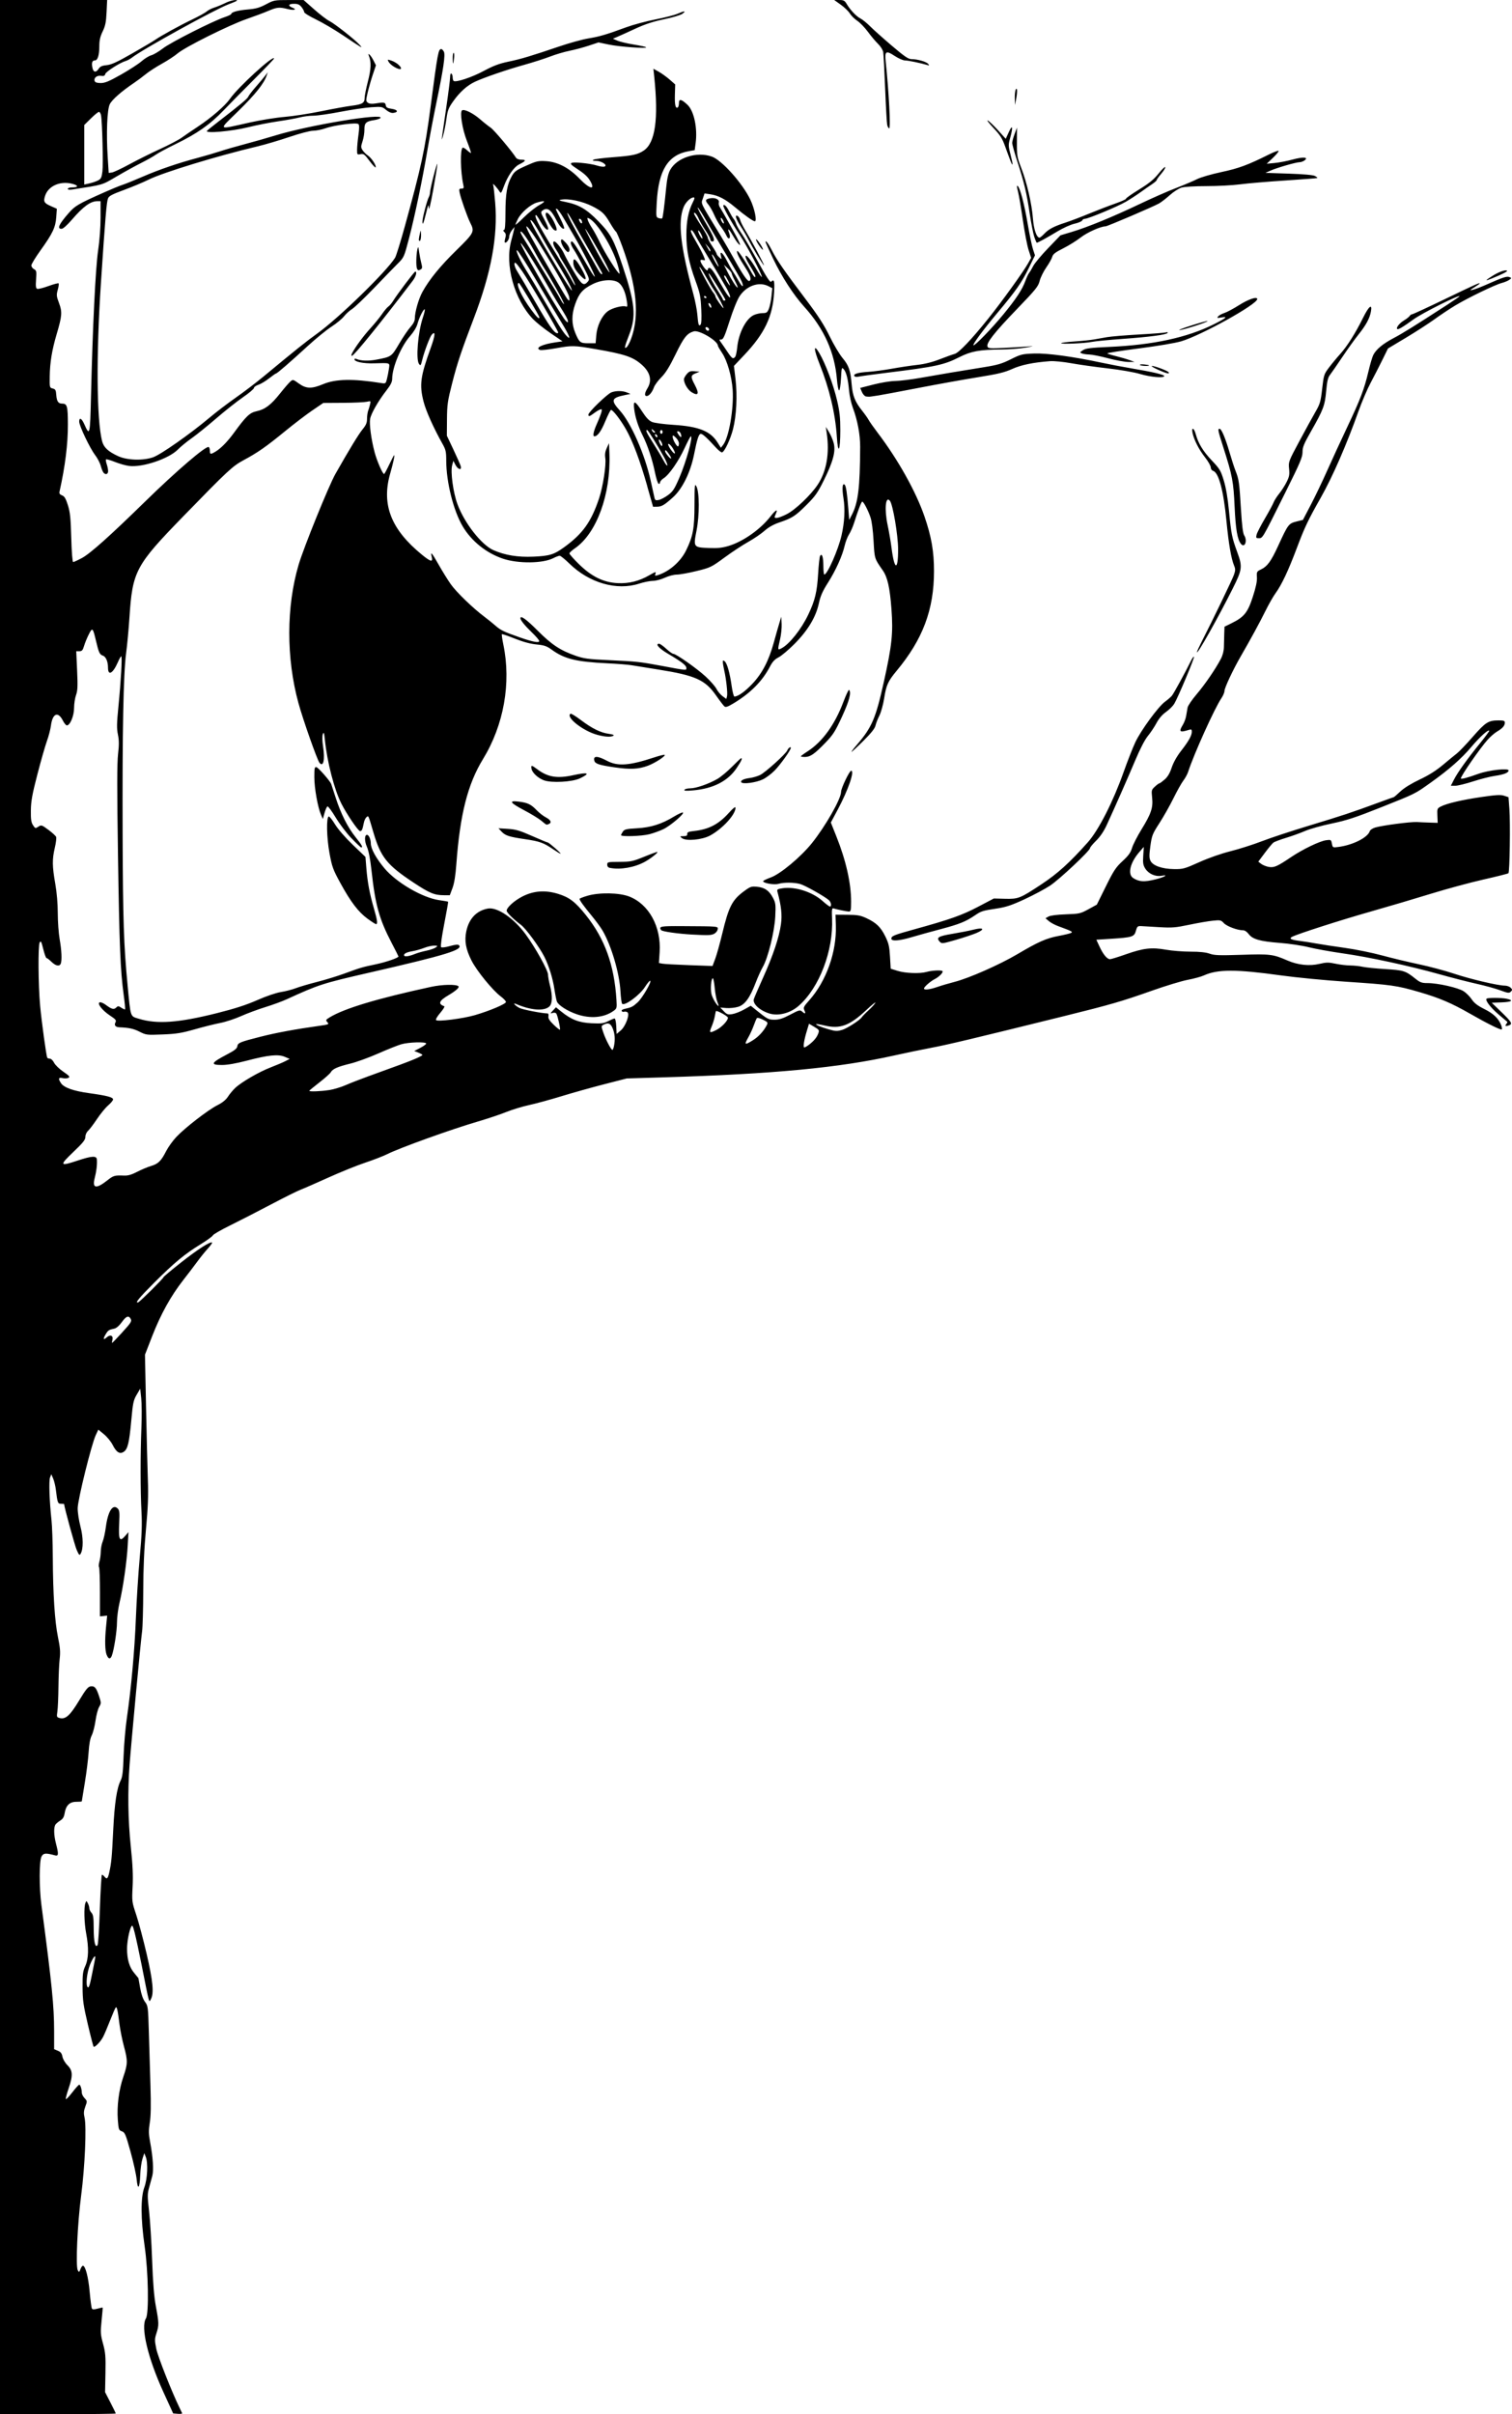 <?xml version="1.0" encoding="UTF-8" standalone="no"?>
<!-- Created with Inkscape (http://www.inkscape.org/) -->

<svg
   xmlns:dc="http://purl.org/dc/elements/1.1/"
   xmlns:cc="http://creativecommons.org/ns#"
   xmlns:rdf="http://www.w3.org/1999/02/22-rdf-syntax-ns#"
   xmlns:svg="http://www.w3.org/2000/svg"
   xmlns="http://www.w3.org/2000/svg"
   xmlns:sodipodi="http://sodipodi.sourceforge.net/DTD/sodipodi-0.dtd"
   xmlns:inkscape="http://www.inkscape.org/namespaces/inkscape"
   width="77.044mm"
   height="123.002mm"
   viewBox="0 0 77.044 123.002"
   version="1.1"
   id="svg77"
   inkscape:version="0.92.3 (2405546, 2018-03-11)"
   sodipodi:docname="Owl Cartoon In Tree.svg">
  <title
     id="title92">Owl Cartoon In Tree</title>
  <defs
     id="defs71" />
  <sodipodi:namedview
     id="base"
     pagecolor="#ffffff"
     bordercolor="#666666"
     borderopacity="1.0"
     inkscape:pageopacity="0.0"
     inkscape:pageshadow="2"
     inkscape:zoom="0.35"
     inkscape:cx="368.5721"
     inkscape:cy="125.71369"
     inkscape:document-units="mm"
     inkscape:current-layer="layer1"
     showgrid="false"
     fit-margin-top="0"
     fit-margin-left="0"
     fit-margin-right="0"
     fit-margin-bottom="0"
     inkscape:window-width="1920"
     inkscape:window-height="1017"
     inkscape:window-x="3832"
     inkscape:window-y="-8"
     inkscape:window-maximized="1" />
  <g
     inkscape:label="Layer 1"
     inkscape:groupmode="layer"
     id="layer1"
     transform="translate(-8.315,-59.093)">
    <path
       style="fill:#000000;stroke-width:1"
       d="M 8.315,120.594 V 59.093 h 2.73 2.73 l -0.03,0.625 c -0.024,0.504 -0.062,0.693 -0.199,0.977 -0.127,0.263 -0.17,0.453 -0.17,0.749 -7.27e-4,0.453 -0.083,0.725 -0.219,0.725 -0.14,0 -0.183,0.111 -0.137,0.357 0.049,0.259 0.181,0.286 0.324,0.068 0.076,-0.116 0.174,-0.159 0.408,-0.182 0.24,-0.023 0.529,-0.156 1.295,-0.594 0.543,-0.31 1.068,-0.622 1.168,-0.692 0.301,-0.21 1.253,-0.733 1.9,-1.044 0.335,-0.161 0.666,-0.344 0.737,-0.408 0.07,-0.064 0.243,-0.152 0.384,-0.196 0.141,-0.044 0.392,-0.149 0.558,-0.232 0.166,-0.083 0.397,-0.15 0.513,-0.149 0.171,0.002 0.106,0.042 -0.343,0.213 -0.718,0.273 -4.392,2.3 -4.924,2.717 -0.088,0.069 -0.232,0.147 -0.32,0.173 -0.295,0.087 -1.009,0.542 -1.041,0.664 -0.024,0.092 -0.076,0.114 -0.22,0.092 -0.211,-0.031 -0.379,0.112 -0.318,0.271 0.025,0.065 0.125,0.097 0.307,0.097 0.215,0 0.426,-0.088 1.035,-0.432 0.421,-0.238 0.891,-0.543 1.045,-0.678 0.154,-0.135 0.378,-0.272 0.498,-0.306 0.12,-0.033 0.387,-0.191 0.593,-0.351 0.387,-0.301 2.552,-1.397 3.145,-1.592 0.185,-0.061 0.336,-0.134 0.336,-0.162 0,-0.093 0.346,-0.186 0.855,-0.229 0.397,-0.034 0.589,-0.088 0.914,-0.261 0.401,-0.213 0.431,-0.218 1.164,-0.218 h 0.753 l 0.543,0.48 c 0.299,0.264 0.643,0.527 0.765,0.586 0.253,0.121 1.301,0.945 1.54,1.211 0.19,0.211 0.188,0.21 -0.831,-0.472 -0.439,-0.294 -1.066,-0.663 -1.393,-0.82 -0.327,-0.157 -0.595,-0.324 -0.595,-0.37 0,-0.047 -0.06,-0.161 -0.133,-0.254 -0.103,-0.131 -0.189,-0.169 -0.384,-0.169 -0.292,0 -0.33,0.1 -0.075,0.201 0.257,0.102 0.063,0.146 -0.272,0.061 -0.401,-0.101 -0.529,-0.088 -0.961,0.097 -0.211,0.091 -0.715,0.28 -1.119,0.42 -0.89,0.309 -3.133,1.428 -3.507,1.749 -0.149,0.127 -0.509,0.364 -0.801,0.525 -0.292,0.161 -0.66,0.4 -0.819,0.53 -0.159,0.131 -0.432,0.334 -0.609,0.453 -0.63,0.425 -1.117,0.853 -1.227,1.081 -0.136,0.281 -0.183,1.481 -0.105,2.698 l 0.051,0.801 0.16,-0.021 c 0.088,-0.011 0.492,-0.2 0.897,-0.42 0.405,-0.22 1.11,-0.571 1.566,-0.78 0.456,-0.209 0.946,-0.466 1.089,-0.57 0.143,-0.104 0.52,-0.361 0.837,-0.571 0.688,-0.455 1.389,-1.064 1.634,-1.418 0.406,-0.587 2.241,-2.264 2.241,-2.048 0,0.026 -0.44,0.486 -0.977,1.023 -0.537,0.537 -1.251,1.262 -1.586,1.611 -0.704,0.734 -1.349,1.187 -2.47,1.733 -0.425,0.207 -0.871,0.447 -0.993,0.534 -0.122,0.087 -0.452,0.273 -0.734,0.414 -0.282,0.141 -0.844,0.45 -1.249,0.687 -0.785,0.459 -0.649,0.419 -2.258,0.67 -0.158,0.025 -0.24,0.013 -0.24,-0.035 0,-0.04 0.099,-0.072 0.22,-0.072 0.35,0 0.325,-0.112 -0.044,-0.194 -0.595,-0.133 -1.172,0.134 -1.331,0.615 -0.1,0.303 -0.058,0.379 0.295,0.535 l 0.301,0.133 -0.031,0.432 c -0.038,0.521 -0.183,0.826 -0.814,1.705 -0.249,0.348 -0.454,0.686 -0.454,0.75 0,0.065 0.061,0.151 0.136,0.191 0.124,0.067 0.133,0.112 0.104,0.52 -0.025,0.347 -0.012,0.455 0.058,0.482 0.05,0.019 0.307,-0.044 0.571,-0.141 0.265,-0.097 0.498,-0.159 0.519,-0.138 0.021,0.021 0.002,0.168 -0.043,0.327 -0.073,0.261 -0.067,0.327 0.064,0.676 0.171,0.456 0.156,0.653 -0.119,1.581 -0.24,0.812 -0.344,1.441 -0.354,2.158 -0.008,0.565 -0.005,0.578 0.152,0.615 0.137,0.033 0.163,0.08 0.181,0.323 0.024,0.333 0.101,0.447 0.3,0.447 0.256,0 0.29,0.126 0.292,1.065 0.002,1.003 -0.137,2.117 -0.423,3.405 -0.025,0.111 0.005,0.159 0.126,0.205 0.123,0.047 0.189,0.158 0.296,0.495 0.114,0.36 0.144,0.648 0.173,1.669 0.02,0.732 0.06,1.233 0.097,1.233 0.034,0 0.235,-0.092 0.445,-0.204 0.422,-0.225 1.427,-1.123 3.222,-2.879 1.599,-1.564 3.109,-2.858 3.241,-2.776 0.032,0.02 0.059,0.107 0.059,0.193 0,0.188 0.036,0.192 0.296,0.034 0.272,-0.166 0.607,-0.509 0.929,-0.951 0.622,-0.853 0.802,-1.025 1.155,-1.101 0.429,-0.092 0.735,-0.324 1.197,-0.907 0.207,-0.261 0.439,-0.53 0.515,-0.598 0.138,-0.123 0.141,-0.122 0.442,0.094 0.376,0.27 0.648,0.277 1.232,0.033 0.643,-0.269 1.519,-0.286 2.958,-0.058 0.23,0.036 0.237,0.031 0.298,-0.21 0.034,-0.136 0.08,-0.37 0.101,-0.52 0.045,-0.314 0.09,-0.298 -0.775,-0.274 -0.526,0.015 -0.981,-0.079 -0.981,-0.202 0,-0.039 0.046,-0.046 0.112,-0.017 0.214,0.094 0.606,0.107 0.998,0.032 0.773,-0.146 0.776,-0.148 1.168,-0.815 0.197,-0.336 0.457,-0.719 0.578,-0.852 0.141,-0.156 0.219,-0.307 0.219,-0.426 0.002,-0.34 0.195,-1.014 0.394,-1.37 0.356,-0.639 0.898,-1.302 1.731,-2.118 0.899,-0.881 0.93,-0.942 0.7,-1.392 -0.148,-0.292 -0.486,-1.251 -0.541,-1.535 -0.035,-0.181 -0.023,-0.208 0.095,-0.208 0.118,0 0.129,-0.025 0.089,-0.208 -0.142,-0.65 -0.161,-1.796 -0.031,-1.876 0.029,-0.018 0.13,0.041 0.226,0.13 0.096,0.089 0.185,0.151 0.198,0.139 0.013,-0.013 -0.082,-0.294 -0.211,-0.625 -0.234,-0.6 -0.368,-1.469 -0.24,-1.548 0.117,-0.072 0.558,0.145 0.909,0.449 0.2,0.174 0.447,0.369 0.548,0.435 0.158,0.103 1.075,1.19 1.282,1.52 0.045,0.072 0.15,0.112 0.292,0.112 0.253,0 0.215,0.071 -0.131,0.244 -0.264,0.132 -0.58,0.589 -0.773,1.117 -0.121,0.332 -0.152,0.373 -0.21,0.274 -0.037,-0.064 -0.134,-0.191 -0.215,-0.283 -0.125,-0.141 -0.142,-0.147 -0.113,-0.038 0.019,0.071 0.062,0.465 0.096,0.876 0.14,1.717 -0.201,3.565 -1.086,5.882 -0.64,1.677 -0.843,2.284 -1.102,3.299 -0.237,0.927 -0.262,1.104 -0.268,1.858 l -0.006,0.833 0.333,0.704 c 0.183,0.387 0.351,0.769 0.373,0.848 0.063,0.228 -0.139,0.18 -0.267,-0.064 l -0.109,-0.208 -0.06,0.224 c -0.091,0.343 0.049,1.379 0.267,1.977 0.351,0.961 1.223,2.079 1.833,2.349 0.587,0.26 1.253,0.369 2.04,0.333 0.831,-0.037 1.051,-0.106 1.582,-0.492 0.933,-0.679 1.363,-1.282 1.761,-2.469 0.201,-0.598 0.373,-1.705 0.32,-2.062 -0.028,-0.19 -0.006,-0.338 0.075,-0.513 l 0.115,-0.246 0.02,0.545 c 0.076,2.057 -0.651,4.049 -1.756,4.81 -0.155,0.106 -0.281,0.225 -0.281,0.264 0,0.038 0.212,0.278 0.471,0.533 0.654,0.644 1.258,0.941 1.984,0.979 0.574,0.029 1.099,-0.102 1.625,-0.408 0.316,-0.183 0.35,-0.189 0.297,-0.052 -0.032,0.084 -0.011,0.095 0.114,0.056 0.592,-0.183 1.171,-0.687 1.454,-1.265 0.353,-0.721 0.425,-1.114 0.427,-2.334 0.002,-1.003 0.011,-1.086 0.096,-0.929 0.159,0.293 0.163,1.464 0.008,2.253 -0.167,0.851 -0.162,0.858 0.637,0.889 0.445,0.017 0.671,-0.007 1.007,-0.109 0.741,-0.226 1.622,-0.849 2.131,-1.508 0.221,-0.286 0.371,-0.388 0.295,-0.199 -0.021,0.053 -0.056,0.139 -0.078,0.192 -0.063,0.155 0.169,0.117 0.601,-0.099 0.436,-0.218 1.229,-0.972 1.583,-1.506 0.448,-0.674 0.609,-1.6 0.458,-2.623 l -0.047,-0.32 0.161,0.262 c 0.088,0.144 0.197,0.398 0.241,0.564 0.111,0.414 -0.029,0.941 -0.502,1.897 -0.315,0.637 -0.436,0.808 -0.889,1.259 -0.568,0.566 -0.723,0.666 -1.39,0.892 -0.29,0.099 -0.542,0.242 -0.744,0.421 -0.168,0.15 -0.539,0.403 -0.826,0.563 -0.287,0.16 -0.833,0.52 -1.214,0.8 -0.673,0.494 -0.715,0.514 -1.428,0.689 -0.404,0.099 -0.856,0.18 -1.003,0.18 -0.15,0 -0.417,0.07 -0.61,0.16 -0.19,0.088 -0.461,0.16 -0.608,0.16 -0.146,2.4e-4 -0.463,0.064 -0.705,0.142 -1.136,0.366 -2.538,-0.037 -3.543,-1.018 -0.228,-0.223 -0.453,-0.405 -0.5,-0.405 -0.047,0 -0.195,0.056 -0.33,0.125 -0.532,0.271 -1.786,0.284 -2.557,0.026 -0.848,-0.284 -1.606,-0.891 -2.055,-1.648 -0.471,-0.794 -0.838,-2.259 -0.839,-3.347 -2.42e-4,-0.46 -0.023,-0.559 -0.195,-0.865 -0.444,-0.789 -0.839,-1.669 -0.959,-2.139 -0.22,-0.86 -0.165,-1.279 0.361,-2.734 0.233,-0.646 0.256,-0.897 0.062,-0.69 -0.101,0.108 -0.385,0.855 -0.494,1.303 -0.07,0.285 -0.085,0.303 -0.163,0.196 -0.167,-0.228 -0.053,-1.613 0.193,-2.346 0.081,-0.241 0.124,-0.438 0.096,-0.438 -0.072,0 -0.283,0.429 -0.37,0.754 -0.044,0.162 -0.194,0.409 -0.37,0.607 -0.463,0.522 -0.915,1.598 -0.915,2.18 0,0.16 -0.077,0.316 -0.295,0.596 -0.411,0.529 -0.778,1.169 -0.828,1.445 -0.05,0.275 0.055,1.056 0.23,1.71 0.118,0.442 0.406,1.101 0.48,1.101 0.019,0 0.137,-0.216 0.262,-0.48 0.125,-0.264 0.239,-0.48 0.251,-0.48 0.038,0 -0.044,0.383 -0.206,0.952 -0.446,1.572 0.051,2.835 1.618,4.116 0.463,0.378 0.576,0.399 0.499,0.092 -0.072,-0.286 0.019,-0.179 0.363,0.429 0.184,0.326 0.46,0.771 0.613,0.988 0.281,0.4 1.13,1.22 1.72,1.662 0.176,0.132 0.428,0.335 0.559,0.451 0.256,0.227 0.437,0.314 1.235,0.593 0.659,0.231 0.993,0.294 0.993,0.188 0,-0.044 -0.166,-0.238 -0.368,-0.432 -0.358,-0.344 -0.591,-0.63 -0.592,-0.727 -0.002,-0.169 0.289,0.038 0.874,0.624 0.726,0.726 1.161,1.013 1.952,1.288 0.407,0.141 0.64,0.172 1.689,0.22 1.394,0.064 1.565,0.083 2.659,0.286 1.36,0.253 1.281,0.247 1.281,0.104 0,-0.122 -0.257,-0.319 -0.931,-0.714 -0.455,-0.267 -0.674,-0.512 -0.457,-0.512 0.047,0 0.21,0.115 0.363,0.256 0.153,0.141 0.314,0.256 0.359,0.256 0.14,0 1.19,0.737 1.646,1.155 0.239,0.22 0.489,0.504 0.554,0.631 0.065,0.128 0.205,0.295 0.311,0.373 l 0.192,0.141 0.036,-0.137 c 0.039,-0.149 -0.041,-0.88 -0.146,-1.334 -0.036,-0.157 -0.066,-0.339 -0.067,-0.405 -0.001,-0.1 0.015,-0.106 0.095,-0.04 0.123,0.102 0.261,0.591 0.356,1.265 0.041,0.291 0.103,0.529 0.138,0.529 0.185,0 0.543,-0.255 0.921,-0.656 0.498,-0.528 0.833,-1.174 1.087,-2.099 0.092,-0.335 0.215,-0.767 0.274,-0.961 l 0.106,-0.352 0.019,0.361 c 0.011,0.199 -0.025,0.554 -0.08,0.789 -0.13,0.559 -0.129,0.566 0.077,0.458 0.402,-0.211 1.008,-0.975 1.359,-1.713 0.346,-0.726 0.45,-1.161 0.505,-2.106 0.026,-0.44 0.071,-0.84 0.1,-0.888 0.096,-0.156 0.164,0.056 0.165,0.519 4.84e-4,0.238 0.023,0.432 0.049,0.432 0.155,-0.003 0.708,-1.258 0.875,-1.987 0.156,-0.678 0.191,-1.347 0.1,-1.906 -0.081,-0.5 -0.053,-0.799 0.064,-0.681 0.067,0.067 0.122,0.431 0.185,1.229 l 0.044,0.559 0.134,-0.256 c 0.32,-0.612 0.415,-1.381 0.424,-3.459 0.003,-0.625 -0.135,-1.362 -0.373,-1.998 -0.082,-0.218 -0.168,-0.607 -0.191,-0.865 -0.054,-0.597 -0.142,-0.949 -0.276,-1.1 -0.1,-0.112 -0.108,-0.084 -0.138,0.48 -0.018,0.336 -0.06,0.6 -0.096,0.6 -0.035,0 -0.084,-0.245 -0.109,-0.545 -0.116,-1.398 -0.654,-2.595 -1.668,-3.716 -0.546,-0.603 -1.143,-1.525 -1.584,-2.448 -0.212,-0.443 -0.386,-0.825 -0.386,-0.848 0,-0.119 0.153,0.083 0.329,0.434 0.242,0.482 0.623,1.033 1.72,2.485 0.636,0.842 0.933,1.301 1.216,1.882 0.206,0.423 0.504,0.924 0.663,1.113 0.316,0.378 0.401,0.628 0.461,1.353 0.047,0.561 0.17,0.871 0.523,1.315 0.141,0.177 0.294,0.393 0.34,0.48 0.046,0.087 0.252,0.38 0.457,0.65 1.043,1.374 1.951,2.996 2.39,4.272 0.353,1.026 0.484,1.78 0.484,2.783 0,1.96 -0.569,3.474 -1.912,5.088 -0.432,0.52 -0.521,0.717 -0.627,1.389 -0.05,0.321 -0.16,0.717 -0.243,0.881 -0.083,0.164 -0.172,0.392 -0.198,0.508 -0.032,0.147 -0.217,0.382 -0.613,0.776 -0.311,0.311 -0.585,0.565 -0.607,0.565 -0.023,0 0.102,-0.166 0.277,-0.368 0.756,-0.876 0.953,-1.334 1.362,-3.173 0.419,-1.883 0.485,-2.511 0.393,-3.734 -0.083,-1.103 -0.201,-1.623 -0.445,-1.973 -0.422,-0.604 -0.416,-0.586 -0.467,-1.506 -0.029,-0.53 -0.09,-0.998 -0.156,-1.193 -0.122,-0.361 -0.353,-0.801 -0.42,-0.801 -0.045,0 -0.216,0.446 -0.418,1.089 -0.061,0.194 -0.175,0.453 -0.254,0.577 -0.079,0.123 -0.18,0.383 -0.224,0.577 -0.119,0.52 -0.452,1.259 -0.854,1.892 -0.273,0.43 -0.38,0.672 -0.461,1.048 -0.151,0.699 -0.561,1.381 -1.241,2.065 -0.302,0.304 -0.667,0.612 -0.812,0.686 -0.196,0.099 -0.31,0.222 -0.441,0.473 -0.383,0.736 -0.978,1.339 -1.837,1.86 -0.302,0.183 -0.415,0.223 -0.48,0.168 -0.047,-0.039 -0.244,-0.297 -0.437,-0.573 -0.548,-0.782 -1.056,-1.009 -2.915,-1.304 -0.581,-0.092 -1.201,-0.192 -1.377,-0.222 -0.176,-0.03 -0.738,-0.074 -1.249,-0.099 -1.585,-0.077 -2.175,-0.222 -2.829,-0.698 -0.25,-0.181 -0.376,-0.224 -0.769,-0.262 -0.315,-0.03 -0.679,-0.129 -1.104,-0.298 -0.349,-0.139 -0.647,-0.24 -0.662,-0.225 -0.015,0.015 0.019,0.254 0.076,0.53 0.406,1.956 0.024,4.101 -1.039,5.837 -0.777,1.269 -1.17,2.816 -1.355,5.338 -0.044,0.599 -0.106,0.985 -0.199,1.233 l -0.135,0.361 -0.3,-3.9e-4 c -0.483,-5.8e-4 -0.733,-0.104 -1.531,-0.632 -1.375,-0.909 -1.69,-1.302 -2.063,-2.571 -0.269,-0.912 -0.245,-0.861 -0.353,-0.772 -0.05,0.042 -0.11,0.167 -0.132,0.279 -0.073,0.363 -0.103,0.428 -0.195,0.428 -0.094,0 -0.678,-0.858 -0.95,-1.396 -0.363,-0.719 -0.724,-2.111 -0.841,-3.249 -0.038,-0.372 -0.056,-0.422 -0.105,-0.292 -0.037,0.099 -0.032,0.332 0.013,0.633 0.102,0.672 0.014,1.065 -0.184,0.826 -0.114,-0.138 -0.842,-2.202 -1.072,-3.043 -0.626,-2.284 -0.622,-4.924 0.012,-7.06 0.261,-0.878 1.536,-4.023 1.871,-4.614 0.718,-1.265 1.182,-2.026 1.39,-2.28 0.171,-0.209 0.222,-0.329 0.222,-0.528 0,-0.142 0.025,-0.324 0.055,-0.406 0.03,-0.082 0.075,-0.23 0.099,-0.33 0.043,-0.178 0.04,-0.181 -0.167,-0.134 -0.116,0.026 -0.662,0.051 -1.213,0.054 l -1.002,0.006 -0.555,0.377 c -0.305,0.207 -0.929,0.683 -1.386,1.057 -0.976,0.799 -1.392,1.089 -2.119,1.481 -0.567,0.305 -0.794,0.517 -3.067,2.853 -2.45,2.519 -2.598,2.798 -2.753,5.187 -0.037,0.564 -0.112,1.371 -0.168,1.794 -0.14,1.056 -0.196,3.976 -0.178,9.257 0.015,4.331 0.058,5.628 0.254,7.674 0.16,1.664 0.124,1.558 0.574,1.696 0.93,0.284 2.011,0.207 3.971,-0.285 0.923,-0.232 1.499,-0.418 2.06,-0.665 0.463,-0.204 0.952,-0.371 1.206,-0.412 0.235,-0.037 0.576,-0.126 0.758,-0.196 0.183,-0.07 0.67,-0.214 1.083,-0.319 0.413,-0.105 1.033,-0.295 1.377,-0.421 0.84,-0.308 0.918,-0.331 1.61,-0.476 0.527,-0.11 1.163,-0.329 1.163,-0.4 0,-0.014 -0.158,-0.327 -0.351,-0.696 -0.629,-1.205 -0.832,-1.936 -1.023,-3.681 -0.065,-0.597 -0.144,-1.006 -0.233,-1.207 -0.131,-0.296 -0.129,-0.613 0.004,-0.613 0.092,0 0.193,0.226 0.193,0.432 0,0.274 0.271,0.768 0.704,1.282 0.609,0.723 1.937,1.494 2.778,1.613 0.242,0.034 0.447,0.071 0.458,0.082 0.01,0.011 -0.08,0.523 -0.2,1.137 -0.128,0.656 -0.194,1.141 -0.161,1.175 0.034,0.034 0.22,0.011 0.452,-0.054 0.266,-0.075 0.416,-0.09 0.46,-0.046 0.232,0.232 -0.654,0.503 -4.556,1.397 -2.393,0.548 -2.581,0.609 -4.228,1.363 -0.229,0.105 -0.719,0.284 -1.089,0.398 -0.37,0.114 -0.924,0.32 -1.232,0.458 -0.308,0.138 -0.783,0.294 -1.057,0.347 -0.274,0.052 -0.858,0.198 -1.299,0.324 -0.673,0.192 -0.934,0.234 -1.636,0.262 -0.816,0.033 -0.843,0.029 -1.183,-0.143 -0.298,-0.151 -0.537,-0.203 -1.025,-0.222 -0.194,-0.008 -0.274,-0.105 -0.201,-0.242 0.061,-0.114 0.028,-0.156 -0.284,-0.363 -0.397,-0.264 -0.675,-0.631 -0.505,-0.668 0.055,-0.012 0.191,0.048 0.304,0.133 0.292,0.22 0.411,0.25 0.525,0.136 0.09,-0.09 0.115,-0.089 0.264,0.008 0.09,0.059 0.176,0.096 0.19,0.081 0.014,-0.014 -0.017,-0.341 -0.069,-0.726 -0.172,-1.259 -0.222,-2.494 -0.292,-7.106 -0.05,-3.331 -0.049,-4.715 0.003,-5.17 0.055,-0.475 0.053,-0.71 -0.007,-0.999 -0.064,-0.31 -0.059,-0.566 0.026,-1.429 0.129,-1.308 0.2,-2.557 0.144,-2.557 -0.023,0 -0.102,0.137 -0.174,0.304 -0.25,0.575 -0.501,0.713 -0.501,0.275 0,-0.313 -0.109,-0.565 -0.266,-0.615 -0.156,-0.049 -0.207,-0.158 -0.342,-0.734 -0.165,-0.697 -0.184,-0.716 -0.37,-0.348 -0.088,0.174 -0.197,0.438 -0.241,0.588 -0.067,0.225 -0.109,0.272 -0.24,0.272 h -0.159 l 0.044,0.977 c 0.037,0.805 0.027,1.026 -0.055,1.257 -0.055,0.154 -0.1,0.451 -0.1,0.66 0,0.396 -0.202,0.884 -0.367,0.885 -0.043,2.4e-4 -0.136,-0.111 -0.205,-0.248 -0.247,-0.485 -0.526,-0.366 -0.607,0.261 -0.024,0.187 -0.117,0.542 -0.206,0.788 -0.089,0.247 -0.307,1.011 -0.485,1.698 -0.263,1.016 -0.325,1.357 -0.331,1.828 -0.006,0.461 0.016,0.615 0.109,0.757 0.112,0.171 0.123,0.174 0.273,0.076 0.15,-0.099 0.169,-0.092 0.512,0.161 0.196,0.145 0.373,0.307 0.394,0.362 0.021,0.054 -0.01,0.305 -0.069,0.556 -0.137,0.587 -0.133,0.931 0.024,1.826 0.08,0.458 0.127,1.017 0.128,1.506 4.6e-5,0.427 0.043,1.022 0.096,1.322 0.1,0.569 0.123,1.072 0.057,1.244 -0.061,0.158 -0.258,0.12 -0.474,-0.091 -0.108,-0.106 -0.221,-0.192 -0.252,-0.192 -0.03,0 -0.105,-0.205 -0.167,-0.457 -0.095,-0.387 -0.123,-0.438 -0.182,-0.336 -0.088,0.15 -0.074,2.158 0.022,3.216 0.074,0.812 0.316,2.575 0.364,2.654 0.017,0.027 0.079,0.049 0.138,0.05 0.06,7.2e-4 0.154,0.093 0.209,0.206 0.055,0.112 0.267,0.318 0.471,0.457 0.304,0.208 0.352,0.263 0.265,0.311 -0.058,0.032 -0.19,0.04 -0.295,0.017 -0.217,-0.048 -0.242,0.022 -0.091,0.252 0.151,0.231 0.628,0.401 1.44,0.514 0.914,0.127 1.216,0.207 1.216,0.32 0,0.049 -0.112,0.184 -0.249,0.302 -0.137,0.117 -0.393,0.43 -0.569,0.694 -0.176,0.264 -0.381,0.535 -0.456,0.603 -0.079,0.071 -0.136,0.199 -0.136,0.307 0,0.15 -0.116,0.296 -0.618,0.775 -0.721,0.688 -0.695,0.739 0.224,0.433 0.726,-0.241 0.967,-0.254 0.98,-0.051 0.017,0.268 -0.021,0.591 -0.111,0.941 -0.136,0.53 0.071,0.569 0.639,0.122 0.318,-0.251 0.374,-0.267 0.859,-0.247 0.199,0.008 0.383,-0.045 0.666,-0.192 0.215,-0.112 0.531,-0.245 0.702,-0.296 0.371,-0.11 0.516,-0.252 0.772,-0.754 0.106,-0.208 0.341,-0.536 0.522,-0.727 0.447,-0.473 1.615,-1.376 2.089,-1.615 0.259,-0.131 0.438,-0.275 0.54,-0.435 0.084,-0.132 0.25,-0.332 0.369,-0.444 0.314,-0.299 1.208,-0.818 1.808,-1.049 0.287,-0.111 0.623,-0.253 0.746,-0.317 l 0.224,-0.116 -0.253,-0.107 c -0.334,-0.142 -0.833,-0.091 -1.934,0.197 -0.55,0.144 -0.988,0.22 -1.265,0.22 -0.618,0 -0.564,-0.108 0.271,-0.545 0.368,-0.192 0.496,-0.293 0.511,-0.404 0.026,-0.181 0.125,-0.222 1.196,-0.494 0.787,-0.2 1.764,-0.381 2.966,-0.549 0.502,-0.07 0.526,-0.081 0.429,-0.187 -0.095,-0.105 -0.087,-0.122 0.109,-0.243 0.747,-0.458 2.421,-0.962 5.176,-1.559 0.57,-0.123 1.285,-0.138 1.395,-0.028 0.059,0.059 -0.142,0.237 -0.509,0.453 -0.488,0.287 -0.549,0.447 -0.214,0.564 0.034,0.012 -0.058,0.163 -0.206,0.336 -0.152,0.177 -0.245,0.339 -0.213,0.37 0.088,0.088 1.363,-0.075 1.971,-0.251 0.758,-0.22 1.589,-0.572 1.589,-0.673 0,-0.046 -0.117,-0.172 -0.26,-0.279 -0.424,-0.318 -1.231,-1.308 -1.498,-1.838 -0.289,-0.573 -0.364,-0.997 -0.263,-1.483 0.134,-0.645 0.527,-1.058 1.104,-1.16 0.475,-0.085 1.319,0.492 1.918,1.309 0.504,0.689 1.144,1.841 1.144,2.062 2.42e-4,0.095 0.044,0.339 0.097,0.542 0.139,0.535 0.127,0.935 -0.034,1.081 -0.269,0.244 -0.939,0.192 -1.69,-0.131 -0.202,-0.087 -0.057,0.084 0.172,0.202 0.164,0.085 1.15,0.277 1.431,0.279 0.039,2.6e-4 0.059,0.065 0.044,0.145 -0.02,0.106 0.049,0.219 0.264,0.428 0.16,0.156 0.305,0.27 0.321,0.254 0.036,-0.036 -0.112,-0.704 -0.182,-0.817 -0.029,-0.047 -0.104,-0.062 -0.187,-0.036 -0.136,0.042 -0.135,0.039 0.014,-0.123 l 0.153,-0.165 0.264,0.214 c 0.514,0.417 0.909,0.57 1.55,0.6 0.499,0.024 0.619,0.008 0.846,-0.108 0.146,-0.074 0.294,-0.135 0.329,-0.135 0.035,0 0.072,0.177 0.083,0.394 l 0.019,0.394 0.206,-0.174 c 0.254,-0.214 0.484,-0.844 0.341,-0.933 -0.048,-0.03 -0.123,-0.04 -0.167,-0.024 -0.044,0.017 -0.098,5e-4 -0.121,-0.036 -0.023,-0.037 0.037,-0.084 0.138,-0.106 0.365,-0.081 0.423,-0.11 0.672,-0.335 0.246,-0.223 0.754,-1.102 0.636,-1.102 -0.032,0 -0.15,0.143 -0.262,0.318 -0.267,0.417 -1.034,0.981 -1.16,0.855 -0.031,-0.031 -0.07,-0.315 -0.087,-0.631 -0.05,-0.927 -0.463,-2.329 -0.915,-3.103 -0.092,-0.158 -0.343,-0.499 -0.557,-0.758 -0.395,-0.478 -0.613,-0.781 -0.613,-0.853 -1.94e-4,-0.022 0.18,-0.093 0.4,-0.158 0.601,-0.178 1.622,-0.16 2.129,0.037 1.006,0.391 1.635,1.539 1.552,2.832 l -0.036,0.556 0.172,0.034 c 0.094,0.018 0.709,0.053 1.365,0.076 l 1.194,0.043 0.139,-0.371 c 0.076,-0.204 0.236,-0.777 0.355,-1.273 0.33,-1.376 0.505,-1.719 1.105,-2.162 0.326,-0.241 0.378,-0.259 0.671,-0.231 0.391,0.038 0.615,0.194 0.81,0.565 0.137,0.261 0.146,0.341 0.116,0.957 -0.039,0.773 -0.37,2.11 -0.638,2.572 -0.089,0.153 -0.25,0.509 -0.358,0.791 -0.3,0.784 -0.554,1.13 -0.903,1.234 -0.159,0.047 -0.427,0.074 -0.596,0.06 l -0.308,-0.027 0.179,0.188 c 0.159,0.166 0.209,0.184 0.436,0.148 0.141,-0.022 0.41,-0.127 0.598,-0.233 l 0.342,-0.193 0.223,0.18 c 0.632,0.509 0.675,0.532 0.99,0.532 0.236,0 0.423,-0.061 0.799,-0.259 0.447,-0.236 0.501,-0.25 0.601,-0.16 0.158,0.143 0.203,0.121 0.121,-0.058 -0.064,-0.141 -0.04,-0.192 0.246,-0.512 0.87,-0.976 1.4,-2.467 1.356,-3.816 l -0.018,-0.545 0.606,0.004 c 0.508,0.003 0.663,0.03 0.958,0.166 0.505,0.233 0.737,0.454 0.971,0.929 0.174,0.354 0.212,0.514 0.242,1.035 l 0.036,0.617 0.352,0.11 c 0.396,0.124 1.136,0.151 1.474,0.054 0.266,-0.076 0.752,-0.102 0.811,-0.043 0.06,0.059 -0.167,0.294 -0.395,0.409 -0.214,0.108 -0.545,0.398 -0.545,0.479 0,0.09 0.286,0.057 0.679,-0.079 0.208,-0.072 0.606,-0.189 0.883,-0.26 0.73,-0.187 2.293,-0.877 3.193,-1.409 1.066,-0.631 1.48,-0.814 2.107,-0.931 0.296,-0.055 0.581,-0.125 0.634,-0.154 0.101,-0.056 0.036,-0.09 -0.661,-0.346 -0.17,-0.062 -0.384,-0.178 -0.477,-0.258 l -0.168,-0.144 0.156,-0.087 c 0.096,-0.053 0.437,-0.096 0.88,-0.112 0.69,-0.024 0.744,-0.036 1.152,-0.259 l 0.428,-0.234 0.459,-0.928 c 0.4,-0.809 0.51,-0.975 0.851,-1.29 0.304,-0.28 0.413,-0.432 0.485,-0.673 0.051,-0.171 0.265,-0.59 0.475,-0.932 0.499,-0.809 0.602,-1.116 0.548,-1.626 -0.04,-0.376 -0.034,-0.403 0.14,-0.563 0.1,-0.093 0.203,-0.169 0.229,-0.169 0.026,0 0.146,-0.088 0.269,-0.195 0.155,-0.136 0.264,-0.32 0.36,-0.609 0.087,-0.26 0.263,-0.574 0.475,-0.846 0.388,-0.497 0.549,-0.784 0.549,-0.981 0,-0.114 -0.025,-0.131 -0.144,-0.094 -0.48,0.149 -0.533,0.103 -0.308,-0.265 0.068,-0.112 0.142,-0.314 0.164,-0.448 0.022,-0.135 0.055,-0.324 0.073,-0.421 0.018,-0.097 0.223,-0.4 0.455,-0.673 0.43,-0.505 0.967,-1.289 1.24,-1.81 0.096,-0.184 0.153,-0.404 0.156,-0.609 0.003,-0.176 0.01,-0.48 0.017,-0.675 l 0.013,-0.355 0.35,-0.172 c 0.648,-0.318 0.828,-0.54 1.089,-1.34 0.16,-0.491 0.225,-0.799 0.213,-1.003 -0.018,-0.283 -0.009,-0.299 0.217,-0.407 0.312,-0.149 0.504,-0.413 0.856,-1.178 0.519,-1.129 0.541,-1.158 0.956,-1.262 l 0.315,-0.079 0.402,-0.769 c 0.221,-0.423 0.594,-1.201 0.829,-1.73 0.235,-0.529 0.693,-1.523 1.018,-2.21 0.682,-1.441 0.873,-1.942 1.091,-2.862 0.086,-0.365 0.198,-0.742 0.249,-0.839 0.15,-0.287 0.488,-0.565 1.032,-0.852 0.47,-0.248 1.02,-0.59 2.739,-1.703 0.344,-0.222 0.625,-0.417 0.625,-0.432 0,-0.096 -1.906,0.86 -2.337,1.172 -0.567,0.41 -0.797,0.546 -0.845,0.497 -0.066,-0.066 0.115,-0.293 0.346,-0.434 0.133,-0.081 0.264,-0.184 0.292,-0.23 0.028,-0.046 0.083,-0.084 0.121,-0.084 0.039,0 0.78,-0.342 1.646,-0.76 1.575,-0.759 1.8,-0.861 1.8,-0.811 0,0.015 -0.123,0.103 -0.272,0.196 -0.249,0.155 -0.256,0.166 -0.08,0.128 0.106,-0.023 0.423,-0.144 0.705,-0.269 0.828,-0.367 1.025,-0.432 1.158,-0.38 0.122,0.047 0.122,0.05 -0.003,0.141 -0.07,0.051 -0.243,0.124 -0.384,0.16 -0.341,0.089 -1.728,0.76 -2.372,1.148 -0.282,0.17 -0.758,0.486 -1.057,0.703 -0.299,0.217 -0.955,0.64 -1.457,0.941 l -0.912,0.546 -0.288,0.586 c -0.159,0.322 -0.427,0.846 -0.597,1.165 -0.17,0.318 -0.447,0.967 -0.616,1.441 -0.617,1.731 -1.326,3.355 -1.929,4.418 -0.642,1.133 -0.812,1.49 -1.208,2.54 -0.447,1.187 -0.778,1.888 -1.098,2.329 -0.115,0.159 -0.341,0.556 -0.503,0.883 -0.285,0.579 -0.766,1.463 -1.267,2.329 -0.387,0.669 -0.825,1.601 -0.825,1.755 0,0.077 -0.07,0.243 -0.156,0.37 -0.348,0.513 -1.404,2.849 -1.696,3.754 -0.039,0.12 -0.149,0.321 -0.244,0.446 -0.095,0.125 -0.323,0.531 -0.506,0.903 -0.183,0.371 -0.504,0.94 -0.714,1.264 -0.355,0.549 -0.386,0.628 -0.46,1.166 -0.065,0.472 -0.063,0.609 0.006,0.754 0.119,0.249 0.594,0.415 1.206,0.422 0.451,0.005 0.53,-0.017 1.281,-0.354 0.481,-0.216 1.119,-0.439 1.598,-0.559 0.439,-0.11 1.159,-0.34 1.602,-0.511 0.442,-0.171 1.525,-0.528 2.406,-0.794 1.671,-0.505 2.163,-0.668 3.488,-1.156 0.438,-0.162 0.807,-0.294 0.82,-0.294 0.012,0 0.161,-0.13 0.331,-0.288 0.194,-0.182 0.559,-0.406 0.985,-0.608 0.465,-0.219 0.838,-0.455 1.193,-0.753 0.284,-0.238 0.606,-0.503 0.715,-0.587 0.109,-0.084 0.471,-0.464 0.802,-0.843 0.647,-0.739 0.791,-0.83 1.317,-0.83 0.257,0 0.311,0.02 0.311,0.116 0,0.155 -0.113,0.285 -0.393,0.451 -0.128,0.076 -0.344,0.263 -0.48,0.415 -0.386,0.43 -1.365,1.843 -1.368,1.974 -0.001,0.057 0.326,-0.029 0.896,-0.234 0.524,-0.189 1.538,-0.302 1.538,-0.171 0,0.115 -0.242,0.211 -0.695,0.275 -0.234,0.033 -0.735,0.16 -1.113,0.283 -0.378,0.122 -0.789,0.222 -0.914,0.222 H 82.243 l 0.154,-0.304 c 0.191,-0.377 0.693,-1.077 1.339,-1.87 0.271,-0.332 0.48,-0.618 0.464,-0.634 -0.062,-0.061 -0.497,0.335 -0.923,0.841 -0.484,0.575 -1.128,1.141 -2.025,1.782 -0.851,0.608 -0.786,0.575 -2.531,1.27 -1.34,0.534 -1.778,0.678 -2.546,0.838 -0.51,0.106 -1.119,0.276 -1.353,0.378 -0.234,0.102 -0.672,0.26 -0.974,0.352 -0.302,0.091 -0.595,0.202 -0.651,0.246 -0.056,0.044 -0.252,0.279 -0.434,0.524 l -0.332,0.444 0.15,0.114 c 0.083,0.062 0.256,0.132 0.385,0.154 0.271,0.046 0.43,-0.024 1.132,-0.497 0.595,-0.401 1.462,-0.819 1.79,-0.863 0.243,-0.033 0.254,-0.026 0.294,0.174 0.041,0.207 0.043,0.208 0.346,0.167 0.735,-0.1 1.48,-0.478 1.584,-0.803 0.02,-0.063 0.144,-0.146 0.275,-0.185 0.372,-0.11 1.808,-0.298 2.129,-0.279 0.159,0.01 0.461,0.023 0.673,0.029 l 0.384,0.012 -0.016,-0.367 c -0.016,-0.347 -0.006,-0.372 0.17,-0.463 0.311,-0.161 1.076,-0.34 2.069,-0.486 0.76,-0.111 0.984,-0.124 1.163,-0.065 l 0.222,0.073 0.045,0.603 c 0.053,0.707 0.016,3.207 -0.048,3.271 -0.024,0.024 -0.6,0.17 -1.28,0.323 -0.68,0.154 -1.884,0.48 -2.677,0.725 -0.793,0.245 -2.162,0.65 -3.043,0.9 -1.54,0.437 -3.754,1.148 -4.023,1.292 -0.174,0.093 -0.057,0.154 0.404,0.211 0.194,0.024 0.569,0.083 0.833,0.131 0.264,0.048 0.918,0.148 1.453,0.222 0.535,0.074 1.385,0.247 1.89,0.384 0.505,0.137 1.35,0.34 1.878,0.451 0.529,0.111 1.337,0.327 1.796,0.48 0.838,0.279 2.24,0.609 2.589,0.609 0.103,0 0.234,0.047 0.292,0.105 0.094,0.093 0.095,0.116 0.009,0.201 -0.085,0.085 -0.145,0.078 -0.536,-0.067 -0.242,-0.09 -0.785,-0.24 -1.206,-0.333 -0.421,-0.093 -1.273,-0.312 -1.894,-0.486 -1.552,-0.434 -3.586,-0.874 -4.925,-1.064 -0.617,-0.088 -1.397,-0.229 -1.735,-0.313 -0.338,-0.085 -0.999,-0.184 -1.472,-0.22 -1.009,-0.077 -1.393,-0.186 -1.59,-0.452 -0.085,-0.115 -0.199,-0.191 -0.288,-0.191 -0.284,0 -0.827,-0.203 -0.978,-0.366 -0.143,-0.155 -0.177,-0.162 -0.57,-0.122 -0.23,0.024 -0.77,0.117 -1.202,0.208 -0.685,0.144 -0.873,0.159 -1.489,0.122 -0.388,-0.024 -0.804,-0.048 -0.926,-0.054 -0.207,-0.011 -0.226,0.005 -0.294,0.243 -0.086,0.304 -0.177,0.332 -1.291,0.404 l -0.723,0.046 0.163,0.352 c 0.185,0.4 0.386,0.641 0.534,0.64 0.056,-3.1e-4 0.418,-0.112 0.806,-0.249 0.898,-0.316 1.31,-0.364 2.042,-0.235 0.313,0.055 0.879,0.1 1.257,0.1 0.468,0 0.778,0.033 0.969,0.102 0.238,0.086 0.482,0.095 1.629,0.058 1.461,-0.047 1.601,-0.03 2.335,0.289 0.539,0.234 1.124,0.295 1.645,0.171 0.339,-0.08 0.453,-0.081 0.801,-0.007 0.223,0.048 0.564,0.089 0.758,0.091 0.194,0.002 0.474,0.032 0.624,0.066 0.149,0.034 0.668,0.087 1.153,0.117 0.946,0.058 1.038,0.087 1.543,0.492 0.238,0.191 0.325,0.222 0.618,0.222 0.527,0 1.567,0.236 1.843,0.419 0.132,0.087 0.316,0.273 0.409,0.413 0.123,0.186 0.295,0.318 0.643,0.492 0.472,0.236 0.726,0.482 0.857,0.826 0.036,0.095 0.05,0.19 0.03,0.209 -0.047,0.047 -0.72,-0.285 -1.608,-0.794 -0.954,-0.546 -1.562,-0.806 -2.591,-1.106 -1.147,-0.335 -1.429,-0.375 -3.713,-0.527 -1.075,-0.072 -2.574,-0.217 -3.331,-0.322 -2.294,-0.32 -3.235,-0.32 -3.937,-2.6e-4 -0.142,0.065 -0.512,0.166 -0.821,0.224 -0.309,0.058 -1.117,0.303 -1.795,0.543 -1.57,0.556 -2.137,0.72 -4.53,1.312 -4.685,1.159 -5.915,1.452 -6.759,1.611 -0.493,0.093 -1.329,0.266 -1.858,0.385 -2.796,0.629 -6.17,0.949 -11.756,1.117 l -1.89,0.057 -1.153,0.296 c -0.634,0.163 -1.614,0.438 -2.178,0.611 -0.564,0.173 -1.302,0.375 -1.641,0.448 -0.339,0.073 -0.866,0.233 -1.171,0.356 -0.305,0.123 -0.95,0.339 -1.434,0.481 -1.363,0.398 -3.986,1.342 -4.631,1.666 -0.196,0.098 -0.7,0.294 -1.121,0.434 -0.421,0.14 -1.27,0.484 -1.886,0.763 -0.617,0.279 -1.251,0.557 -1.409,0.616 -0.159,0.059 -0.836,0.397 -1.506,0.75 -0.669,0.353 -1.601,0.831 -2.07,1.062 -0.469,0.231 -0.869,0.461 -0.888,0.511 -0.019,0.05 -0.298,0.253 -0.62,0.451 -0.818,0.503 -1.346,0.94 -2.363,1.955 -0.779,0.777 -1.021,1.075 -0.819,1.005 0.088,-0.03 1.283,-1.218 1.283,-1.275 0,-0.026 0.409,-0.369 0.91,-0.764 0.841,-0.662 1.493,-1.079 1.569,-1.003 0.017,0.017 -0.082,0.156 -0.221,0.309 -0.139,0.152 -0.379,0.45 -0.534,0.662 -0.155,0.212 -0.479,0.638 -0.72,0.946 -0.627,0.802 -1.14,1.727 -1.571,2.833 l -0.374,0.961 0.054,2.659 c 0.03,1.462 0.072,3.134 0.093,3.716 0.03,0.814 0.007,1.391 -0.096,2.509 -0.093,1.005 -0.136,1.972 -0.139,3.139 -0.003,0.928 -0.03,1.86 -0.059,2.071 -0.07,0.496 -0.55,5.62 -0.637,6.791 -0.102,1.382 -0.081,2.816 0.063,4.197 0.095,0.912 0.119,1.456 0.091,2.018 -0.039,0.757 -0.036,0.779 0.185,1.441 0.123,0.37 0.361,1.264 0.529,1.986 0.322,1.386 0.381,2.014 0.218,2.306 -0.103,0.184 -0.06,0.341 -0.478,-1.762 -0.126,-0.634 -0.281,-1.355 -0.344,-1.602 -0.099,-0.385 -0.125,-0.43 -0.183,-0.32 -0.103,0.195 -0.211,0.769 -0.211,1.121 0,0.528 0.12,0.94 0.358,1.224 0.12,0.144 0.22,0.266 0.221,0.272 0.001,0.006 0.042,0.232 0.09,0.503 0.057,0.32 0.143,0.567 0.246,0.705 0.153,0.205 0.159,0.257 0.197,1.557 0.021,0.74 0.058,1.969 0.082,2.732 0.03,0.97 0.02,1.531 -0.035,1.868 -0.064,0.397 -0.061,0.568 0.017,0.983 0.144,0.768 0.187,1.433 0.113,1.72 -0.037,0.141 -0.111,0.414 -0.165,0.606 -0.088,0.314 -0.089,0.437 -0.003,1.185 0.053,0.459 0.124,1.585 0.157,2.501 0.043,1.186 0.099,1.867 0.192,2.367 0.158,0.845 0.16,0.956 0.028,1.367 -0.094,0.291 -0.094,0.365 -0.007,0.795 0.081,0.396 0.78,2.169 1.183,2.999 0.06,0.123 0.12,0.248 0.133,0.277 0.013,0.029 -0.084,0.043 -0.216,0.032 l -0.241,-0.02 -0.502,-1.099 c -0.789,-1.728 -1.161,-3.3 -0.886,-3.74 0.161,-0.258 0.123,-2.384 -0.065,-3.681 -0.202,-1.39 -0.207,-2.485 -0.014,-3.005 0.158,-0.425 0.194,-1.244 0.068,-1.555 l -0.073,-0.18 -0.093,0.288 c -0.051,0.159 -0.102,0.529 -0.113,0.823 -0.025,0.682 -0.127,0.808 -0.182,0.225 -0.022,-0.238 -0.163,-0.873 -0.312,-1.411 -0.247,-0.889 -0.288,-0.985 -0.44,-1.038 -0.157,-0.055 -0.17,-0.091 -0.207,-0.573 -0.054,-0.703 0.051,-1.535 0.278,-2.197 0.23,-0.67 0.233,-0.825 0.033,-1.562 -0.086,-0.317 -0.188,-0.822 -0.226,-1.121 -0.095,-0.746 -0.134,-0.919 -0.193,-0.855 -0.028,0.03 -0.157,0.327 -0.287,0.66 -0.13,0.333 -0.289,0.708 -0.354,0.833 -0.128,0.249 -0.428,0.559 -0.485,0.501 -0.02,-0.02 -0.154,-0.537 -0.297,-1.148 -0.226,-0.961 -0.262,-1.216 -0.266,-1.88 -0.004,-0.664 0.015,-0.811 0.137,-1.078 0.171,-0.374 0.187,-0.929 0.046,-1.666 -0.101,-0.53 -0.121,-1.333 -0.038,-1.546 0.048,-0.124 0.051,-0.124 0.124,0.012 0.041,0.076 0.074,0.189 0.074,0.25 0,0.061 0.05,0.167 0.111,0.234 0.091,0.1 0.111,0.249 0.113,0.806 0.002,0.682 0.082,1.018 0.199,0.835 0.031,-0.049 0.083,-0.874 0.116,-1.834 0.033,-0.96 0.08,-1.746 0.105,-1.746 0.025,0 0.081,0.043 0.125,0.096 0.128,0.154 0.175,0.115 0.247,-0.208 0.11,-0.494 0.134,-0.748 0.203,-2.157 0.068,-1.384 0.182,-2.139 0.38,-2.533 0.091,-0.179 0.122,-0.444 0.149,-1.252 0.019,-0.564 0.093,-1.429 0.165,-1.922 0.224,-1.536 0.397,-3.458 0.462,-5.125 0.034,-0.881 0.123,-2.262 0.196,-3.07 0.104,-1.136 0.123,-1.666 0.087,-2.338 -0.057,-1.065 -0.058,-2.894 -0.003,-4.265 0.023,-0.564 0.019,-1.241 -0.01,-1.506 l -0.051,-0.48 -0.182,0.309 c -0.162,0.276 -0.192,0.416 -0.273,1.309 -0.104,1.141 -0.182,1.463 -0.386,1.596 -0.202,0.132 -0.372,0.026 -0.564,-0.354 -0.085,-0.168 -0.284,-0.412 -0.442,-0.541 l -0.287,-0.235 -0.13,0.277 c -0.218,0.463 -0.918,3.293 -0.922,3.725 -0.002,0.211 0.061,0.629 0.14,0.929 0.148,0.562 0.153,1.138 0.013,1.387 -0.059,0.104 -0.083,0.081 -0.201,-0.184 -0.098,-0.22 -0.639,-2.194 -0.642,-2.34 -1.75e-4,-0.009 -0.07,-0.016 -0.155,-0.016 -0.168,0 -0.185,-0.045 -0.265,-0.705 -0.023,-0.194 -0.085,-0.453 -0.138,-0.577 l -0.095,-0.224 -0.064,0.16 c -0.068,0.168 -0.033,1.208 0.073,2.178 0.033,0.299 0.062,1.15 0.066,1.89 0.009,1.873 0.1,3.278 0.263,4.068 0.112,0.541 0.129,0.761 0.087,1.121 -0.029,0.247 -0.057,0.881 -0.062,1.409 -0.005,0.529 -0.03,1.094 -0.054,1.258 -0.042,0.282 -0.036,0.299 0.124,0.339 0.296,0.074 0.523,-0.132 0.982,-0.892 0.347,-0.574 0.456,-0.708 0.591,-0.724 0.206,-0.024 0.285,0.069 0.429,0.508 0.11,0.333 0.11,0.355 7.27e-4,0.542 -0.063,0.107 -0.145,0.422 -0.184,0.7 -0.039,0.278 -0.125,0.612 -0.191,0.743 -0.082,0.161 -0.134,0.441 -0.161,0.868 -0.022,0.347 -0.109,1.046 -0.194,1.554 -0.085,0.508 -0.154,0.933 -0.154,0.945 0,0.012 -0.128,0.022 -0.284,0.022 -0.338,0 -0.527,0.189 -0.591,0.591 -0.028,0.176 -0.09,0.282 -0.207,0.354 -0.092,0.057 -0.203,0.147 -0.247,0.2 -0.108,0.13 -0.101,0.542 0.016,0.991 0.139,0.532 0.13,0.643 -0.048,0.594 -0.479,-0.131 -0.593,-0.121 -0.691,0.06 -0.119,0.223 -0.122,1.582 -0.005,2.463 0.536,4.047 0.648,5.16 0.648,6.443 v 0.909 l 0.191,0.079 c 0.143,0.059 0.201,0.134 0.233,0.302 0.024,0.128 0.134,0.315 0.258,0.439 0.27,0.27 0.282,0.518 0.055,1.184 -0.089,0.26 -0.152,0.501 -0.14,0.535 0.011,0.034 0.157,-0.116 0.325,-0.334 0.167,-0.218 0.328,-0.396 0.357,-0.396 0.059,0 0.13,0.222 0.131,0.412 4.84e-4,0.068 0.064,0.192 0.142,0.274 0.137,0.146 0.138,0.158 0.037,0.43 -0.082,0.221 -0.09,0.338 -0.039,0.559 0.107,0.461 0.018,2.506 -0.172,3.962 -0.19,1.457 -0.288,3.613 -0.173,3.819 0.063,0.112 0.073,0.109 0.135,-0.055 0.037,-0.097 0.093,-0.176 0.126,-0.176 0.128,0 0.279,0.58 0.345,1.325 0.038,0.431 0.09,0.816 0.114,0.856 0.032,0.052 0.112,0.053 0.29,0.004 0.135,-0.037 0.251,-0.061 0.258,-0.053 0.007,0.008 -0.018,0.308 -0.055,0.668 -0.062,0.599 -0.055,0.697 0.074,1.171 0.123,0.448 0.139,0.647 0.123,1.492 l -0.019,0.976 0.272,0.527 c 0.15,0.29 0.272,0.542 0.272,0.561 0,0.018 -1.326,0.034 -2.947,0.034 H 8.315 Z m 4.704,39.012 c 0.058,-0.298 0.119,-0.606 0.136,-0.686 0.064,-0.297 -0.092,-0.129 -0.253,0.273 -0.161,0.403 -0.229,1.038 -0.121,1.145 0.063,0.062 0.115,-0.099 0.238,-0.732 z m 1.531,-32.636 c 0.434,-0.474 0.488,-0.56 0.428,-0.673 -0.107,-0.199 -0.23,-0.156 -0.457,0.161 -0.123,0.172 -0.275,0.305 -0.372,0.326 -0.294,0.064 -0.322,0.082 -0.45,0.292 -0.148,0.243 -0.12,0.314 0.059,0.152 0.174,-0.157 0.338,-0.086 0.286,0.124 -0.022,0.089 -0.029,0.162 -0.015,0.162 0.014,0 0.249,-0.244 0.522,-0.543 z m 10.546,-12.338 c 0.228,-0.037 0.604,-0.151 0.836,-0.253 0.232,-0.102 0.738,-0.299 1.124,-0.439 1.643,-0.593 2.004,-0.727 2.383,-0.886 0.22,-0.092 0.4,-0.186 0.4,-0.208 0,-0.022 -0.094,-0.077 -0.208,-0.122 l -0.208,-0.082 0.304,-0.158 c 0.167,-0.087 0.304,-0.186 0.304,-0.221 0,-0.1 -0.902,-0.073 -1.274,0.037 -0.185,0.055 -0.717,0.268 -1.181,0.473 -0.464,0.205 -1.101,0.436 -1.415,0.512 -0.644,0.157 -0.902,0.272 -0.993,0.442 -0.034,0.064 -0.295,0.296 -0.578,0.516 -0.284,0.22 -0.516,0.412 -0.516,0.427 0,0.051 0.604,0.028 1.022,-0.04 z m 14.505,-2.246 c 0.066,-0.331 0.046,-0.615 -0.063,-0.888 -0.108,-0.269 -0.235,-0.321 -0.474,-0.193 -0.118,0.063 -0.118,0.072 -0.002,0.41 0.126,0.366 0.391,0.87 0.459,0.871 0.022,2.7e-4 0.058,-0.09 0.08,-0.2 z m 9.945,-0.071 c 0.251,-0.195 0.392,-0.368 0.466,-0.573 0.057,-0.159 0.042,-0.184 -0.206,-0.331 l -0.268,-0.159 -0.108,0.355 c -0.149,0.491 -0.204,0.853 -0.131,0.853 0.034,0 0.144,-0.065 0.246,-0.144 z m -2.847,-0.234 c 0.28,-0.178 0.53,-0.453 0.687,-0.758 0.067,-0.13 0.05,-0.154 -0.192,-0.277 -0.146,-0.074 -0.286,-0.111 -0.311,-0.082 -0.025,0.029 -0.097,0.197 -0.16,0.374 -0.063,0.176 -0.183,0.441 -0.267,0.588 -0.236,0.414 -0.2,0.437 0.243,0.155 z m -1.874,-0.516 c 0.268,-0.137 0.582,-0.47 0.582,-0.619 0,-0.07 -0.482,-0.345 -0.606,-0.345 -0.01,0 -0.037,0.113 -0.059,0.251 -0.022,0.138 -0.097,0.383 -0.166,0.545 -0.14,0.328 -0.107,0.35 0.248,0.169 z m 6.405,-7e-4 c 0.242,-0.069 0.904,-0.496 0.995,-0.64 0.032,-0.051 0.186,-0.21 0.342,-0.352 0.156,-0.142 0.314,-0.316 0.352,-0.387 0.038,-0.071 -0.171,0.096 -0.463,0.371 -0.842,0.791 -1.332,0.974 -2.113,0.789 -0.228,-0.054 -0.426,-0.086 -0.441,-0.071 -0.034,0.034 0.25,0.152 0.631,0.261 0.36,0.103 0.43,0.106 0.697,0.029 z m -6.364,-1.428 c -0.048,-0.115 -0.107,-0.432 -0.132,-0.705 -0.025,-0.273 -0.068,-0.496 -0.095,-0.496 -0.09,0 -0.136,0.565 -0.067,0.821 0.058,0.217 0.284,0.588 0.357,0.588 0.013,0 -0.015,-0.094 -0.062,-0.208 z m -15.369,-2.453 c 0.111,-0.045 0.36,-0.114 0.552,-0.154 0.192,-0.04 0.404,-0.114 0.471,-0.164 0.112,-0.085 0.107,-0.091 -0.085,-0.093 -0.113,-10e-4 -0.344,0.052 -0.513,0.118 -0.169,0.066 -0.436,0.141 -0.595,0.167 -0.309,0.051 -0.469,0.14 -0.412,0.232 0.039,0.062 0.268,0.021 0.582,-0.106 z m 37.688,-3.784 c 0.46,-0.113 0.706,-0.256 0.319,-0.185 -0.31,0.057 -0.661,-0.097 -0.83,-0.365 -0.112,-0.178 -0.129,-0.285 -0.105,-0.66 l 0.029,-0.448 -0.223,0.256 c -0.475,0.546 -0.617,1.136 -0.32,1.331 0.296,0.194 0.563,0.211 1.13,0.071 z M 54.078,87.073 c -0.004,-0.727 -0.268,-2.283 -0.419,-2.466 -0.222,-0.269 -0.287,0.425 -0.116,1.234 0.074,0.351 0.163,0.869 0.198,1.151 0.145,1.167 0.342,1.214 0.337,0.081 z M 13.311,68.286 c 0.152,-0.079 0.184,-0.145 0.223,-0.458 0.046,-0.365 -0.008,-2.525 -0.071,-2.858 -0.018,-0.097 -0.066,-0.176 -0.106,-0.176 -0.04,0 -0.225,0.15 -0.411,0.334 l -0.338,0.334 v 1.517 1.517 l 0.263,-0.059 c 0.145,-0.033 0.343,-0.1 0.441,-0.151 z m 0.441,75.13 c -0.09,-0.231 -0.102,-0.746 -0.032,-1.445 l 0.056,-0.564 -0.184,0.02 -0.184,0.02 v -1.217 c 0,-0.669 -0.021,-1.249 -0.046,-1.288 -0.025,-0.039 -0.017,-0.169 0.019,-0.288 0.036,-0.12 0.066,-0.347 0.068,-0.504 0.002,-0.158 0.045,-0.389 0.097,-0.513 0.052,-0.124 0.125,-0.456 0.162,-0.738 0.106,-0.808 0.353,-1.197 0.603,-0.948 0.092,0.092 0.105,0.204 0.079,0.721 -0.043,0.891 0.016,1.013 0.319,0.659 l 0.151,-0.176 -0.037,0.677 c -0.045,0.819 -0.236,2.152 -0.415,2.909 -0.073,0.306 -0.132,0.759 -0.132,1.007 0,0.434 -0.15,1.402 -0.263,1.701 -0.073,0.194 -0.174,0.182 -0.257,-0.032 z m 71.312,-32.146 c 0.045,-0.054 0.07,-0.105 0.056,-0.114 -0.014,-0.009 -0.221,-0.185 -0.46,-0.39 -0.405,-0.349 -0.678,-0.71 -0.597,-0.79 0.055,-0.055 0.749,-0.053 1.016,0.002 0.391,0.082 0.275,0.166 -0.256,0.186 l -0.496,0.019 0.497,0.48 c 0.509,0.492 0.572,0.598 0.395,0.666 -0.177,0.068 -0.239,0.044 -0.154,-0.059 z m -47.354,-0.499 c -0.483,-0.165 -0.943,-0.458 -1.019,-0.651 -0.028,-0.071 -0.085,-0.356 -0.126,-0.631 -0.081,-0.544 -0.282,-1.193 -0.511,-1.646 -0.255,-0.505 -0.944,-1.444 -1.197,-1.631 -0.367,-0.271 -0.725,-0.626 -0.725,-0.717 0,-0.165 0.391,-0.518 0.809,-0.73 0.565,-0.287 1.154,-0.33 1.803,-0.133 0.579,0.176 0.883,0.407 1.422,1.082 0.968,1.211 1.449,2.545 1.561,4.325 0.026,0.416 0.02,0.438 -0.153,0.562 -0.483,0.344 -1.169,0.406 -1.864,0.17 z m 9.811,-0.04 c -0.494,-0.15 -0.866,-0.495 -0.794,-0.735 0.022,-0.074 0.236,-0.568 0.474,-1.098 0.509,-1.131 0.812,-2.036 0.908,-2.718 0.066,-0.47 0.016,-0.935 -0.178,-1.647 -0.034,-0.125 -0.006,-0.144 0.261,-0.184 0.639,-0.096 1.519,0.186 2.042,0.654 0.171,0.153 0.337,0.278 0.368,0.278 0.1,0 0.061,-0.233 -0.055,-0.33 -0.251,-0.209 -1.218,-0.751 -1.457,-0.817 -0.317,-0.087 -0.828,-0.091 -1.113,-0.009 -0.218,0.063 -0.777,-0.035 -0.777,-0.136 0,-0.026 0.177,-0.112 0.394,-0.191 0.493,-0.18 1.52,-1.037 2.087,-1.741 0.694,-0.863 1.491,-2.264 1.491,-2.621 0,-0.181 0.427,-1.074 0.513,-1.074 0.189,0 -0.146,0.973 -0.676,1.967 l -0.359,0.671 0.285,0.715 c 0.488,1.223 0.748,2.376 0.748,3.318 0,0.438 -0.015,0.504 -0.112,0.503 -0.106,-0.001 -0.576,-0.097 -0.785,-0.16 -0.081,-0.025 -0.093,0.055 -0.073,0.519 0.068,1.643 -0.648,3.518 -1.696,4.441 -0.428,0.377 -1.034,0.537 -1.498,0.395 z m 8.675,-3.662 c -0.188,-0.208 -0.072,-0.278 0.654,-0.399 0.383,-0.064 0.866,-0.159 1.074,-0.212 0.505,-0.128 0.601,-0.024 0.156,0.168 -0.186,0.08 -0.663,0.239 -1.058,0.353 -0.694,0.2 -0.723,0.203 -0.825,0.09 z m -2.461,-0.152 c 0,-0.136 0.119,-0.184 1.185,-0.479 1.803,-0.498 2.413,-0.714 3.233,-1.145 l 0.803,-0.422 0.559,0.014 c 0.69,0.018 0.771,-0.014 1.863,-0.735 0.823,-0.543 1.443,-1.103 2.369,-2.144 0.547,-0.615 1.284,-2.06 1.82,-3.571 0.195,-0.551 0.463,-1.233 0.594,-1.515 0.283,-0.608 1.17,-1.822 1.518,-2.076 0.135,-0.099 0.292,-0.234 0.348,-0.301 0.094,-0.112 0.685,-1.193 0.971,-1.777 0.067,-0.136 0.137,-0.231 0.156,-0.211 0.041,0.041 -0.821,2.095 -1.008,2.401 -0.069,0.113 -0.257,0.298 -0.418,0.412 -0.19,0.134 -0.36,0.332 -0.484,0.564 -0.105,0.197 -0.302,0.492 -0.437,0.656 -0.155,0.187 -0.396,0.652 -0.646,1.245 -0.398,0.943 -1.025,2.364 -1.452,3.293 -0.147,0.32 -0.334,0.597 -0.539,0.798 -0.172,0.17 -0.313,0.341 -0.313,0.38 0,0.132 -1.564,1.601 -2.038,1.913 -0.257,0.17 -0.842,0.482 -1.298,0.693 -0.665,0.308 -0.946,0.401 -1.412,0.471 -0.721,0.108 -0.796,0.131 -1.114,0.348 -0.468,0.319 -0.798,0.452 -1.749,0.704 -0.518,0.137 -1.187,0.323 -1.487,0.412 -0.627,0.187 -1.025,0.215 -1.025,0.071 z m -10.122,-0.206 c -0.767,-0.043 -1.567,-0.157 -1.614,-0.231 -0.122,-0.191 -0.035,-0.208 1.086,-0.201 1.895,0.011 1.822,0.005 1.798,0.169 -0.011,0.078 -0.093,0.179 -0.181,0.223 -0.153,0.077 -0.305,0.083 -1.089,0.039 z m -16.573,-0.812 c -0.47,-0.346 -0.853,-0.85 -1.384,-1.82 -0.374,-0.684 -0.423,-0.82 -0.552,-1.52 -0.146,-0.792 -0.167,-1.829 -0.037,-1.866 0.035,-0.01 0.179,0.17 0.32,0.401 0.153,0.251 0.517,0.669 0.903,1.04 l 0.647,0.62 0.046,0.575 c 0.057,0.712 0.168,1.302 0.384,2.046 0.176,0.606 0.202,0.803 0.109,0.803 -0.031,0 -0.228,-0.126 -0.436,-0.279 z m 12.361,-2.585 c -0.097,-0.019 -0.144,-0.073 -0.144,-0.167 1.29e-4,-0.134 0.027,-0.14 0.625,-0.143 0.58,-0.003 0.67,-0.022 1.265,-0.264 0.352,-0.144 0.651,-0.252 0.664,-0.241 0.043,0.038 -0.339,0.338 -0.637,0.502 -0.523,0.288 -1.243,0.415 -1.773,0.312 z m -2.908,-0.956 c -0.487,-0.33 -0.681,-0.4 -1.419,-0.508 -0.823,-0.121 -1.013,-0.183 -1.205,-0.39 l -0.154,-0.166 0.48,0.03 c 0.402,0.025 0.602,0.084 1.227,0.36 0.41,0.182 0.771,0.331 0.801,0.332 0.066,0.002 0.713,0.569 0.654,0.573 -0.023,0.001 -0.196,-0.102 -0.384,-0.23 z m -10.272,-0.558 c -0.247,-0.258 -0.607,-0.733 -0.801,-1.055 -0.194,-0.322 -0.381,-0.576 -0.416,-0.566 -0.035,0.01 -0.103,0.159 -0.151,0.33 l -0.088,0.311 -0.095,-0.22 c -0.165,-0.383 -0.337,-1.353 -0.338,-1.907 -7.26e-4,-0.463 0.013,-0.531 0.106,-0.513 0.095,0.018 0.688,0.692 0.752,0.854 0.014,0.035 0.117,0.351 0.23,0.702 0.263,0.819 0.614,1.514 1.022,2.022 0.312,0.389 0.378,0.511 0.277,0.511 -0.026,0 -0.25,-0.211 -0.496,-0.47 z m 16.848,-0.002 c -0.124,-0.097 -0.121,-0.1 0.073,-0.102 0.151,-0.002 0.199,-0.03 0.192,-0.113 -0.007,-0.089 0.061,-0.119 0.344,-0.15 0.749,-0.082 1.245,-0.338 1.762,-0.909 0.243,-0.268 0.352,-0.353 0.352,-0.272 0,0.346 -0.661,1.066 -1.294,1.411 -0.402,0.219 -1.222,0.296 -1.428,0.135 z m -3.107,-0.154 c 0,-0.027 0.042,-0.11 0.093,-0.183 0.08,-0.114 0.181,-0.138 0.721,-0.168 0.706,-0.04 1.252,-0.212 1.885,-0.597 0.208,-0.126 0.409,-0.219 0.448,-0.206 0.115,0.038 -0.619,0.667 -0.985,0.845 -0.185,0.09 -0.508,0.207 -0.718,0.261 -0.394,0.101 -1.444,0.136 -1.444,0.048 z m -4.059,-0.733 c -0.136,-0.111 -0.523,-0.348 -0.861,-0.526 -0.751,-0.397 -0.827,-0.515 -0.293,-0.45 0.455,0.055 0.628,0.139 0.92,0.446 0.123,0.129 0.332,0.291 0.464,0.359 0.252,0.13 0.31,0.273 0.139,0.339 -0.126,0.048 -0.081,0.068 -0.37,-0.167 z m 7.288,-1.578 c 0.025,-0.041 0.158,-0.074 0.295,-0.074 0.295,0 0.946,-0.226 1.384,-0.48 0.172,-0.1 0.507,-0.379 0.746,-0.62 0.238,-0.241 0.447,-0.438 0.464,-0.438 0.077,0 0.014,0.14 -0.225,0.498 -0.444,0.666 -1.186,1.049 -2.206,1.142 -0.374,0.034 -0.492,0.027 -0.458,-0.028 z m 2.896,-0.383 c -0.056,-0.091 0.122,-0.178 0.448,-0.22 0.145,-0.018 0.374,-0.086 0.509,-0.15 0.263,-0.125 1.313,-1.074 1.386,-1.252 0.051,-0.125 0.181,-0.219 0.181,-0.131 0,0.112 -0.526,0.849 -0.825,1.155 -0.163,0.167 -0.434,0.37 -0.602,0.451 -0.341,0.165 -1.029,0.256 -1.097,0.146 z M 36.032,98.851 c -0.305,-0.114 -0.595,-0.383 -0.634,-0.589 -0.037,-0.196 0.004,-0.194 0.277,0.013 0.547,0.415 1.026,0.495 1.854,0.313 0.761,-0.167 0.895,-0.103 0.337,0.162 -0.392,0.186 -1.448,0.244 -1.834,0.1 z m 3.611,-0.66 c -0.8,-0.116 -1.002,-0.182 -1.044,-0.341 -0.067,-0.256 0.156,-0.256 0.638,0.002 0.55,0.294 1.137,0.253 2.412,-0.168 0.275,-0.091 0.516,-0.15 0.534,-0.131 0.06,0.06 -0.493,0.419 -0.851,0.553 -0.476,0.178 -0.9,0.2 -1.69,0.085 z m 9.481,-0.564 c 0,-0.018 0.151,-0.13 0.336,-0.249 0.76,-0.488 1.39,-1.356 1.83,-2.523 0.136,-0.36 0.266,-0.635 0.289,-0.612 0.126,0.126 0.013,0.554 -0.358,1.361 -0.353,0.765 -0.455,0.926 -0.855,1.34 -0.55,0.569 -0.762,0.715 -1.035,0.716 -0.115,2.4e-4 -0.208,-0.014 -0.208,-0.032 z m -10.377,-1.095 c -0.728,-0.196 -1.628,-0.908 -1.358,-1.075 0.029,-0.018 0.267,0.129 0.529,0.326 0.568,0.428 1.006,0.644 1.426,0.7 0.205,0.028 0.281,0.06 0.224,0.096 -0.123,0.078 -0.419,0.061 -0.821,-0.047 z m 30.557,-4.215 c 0,-0.03 0.112,-0.275 0.249,-0.543 0.586,-1.147 1.548,-3.141 1.636,-3.389 0.081,-0.23 0.082,-0.3 0.008,-0.478 -0.146,-0.35 -0.277,-1.115 -0.387,-2.259 -0.149,-1.558 -0.392,-2.473 -0.68,-2.565 -0.07,-0.022 -0.121,-0.097 -0.121,-0.178 -2.2e-5,-0.077 -0.133,-0.309 -0.295,-0.516 -0.308,-0.392 -0.559,-0.885 -0.633,-1.241 -0.065,-0.313 0.077,-0.258 0.163,0.063 0.127,0.472 0.371,0.872 0.823,1.348 0.4,0.422 0.453,0.51 0.607,1.018 0.112,0.367 0.201,0.895 0.265,1.556 0.111,1.158 0.15,1.352 0.413,2.071 0.282,0.769 0.267,0.896 -0.224,1.877 -0.76,1.517 -1.823,3.404 -1.823,3.237 z m 2.246,-5.511 c -0.183,-0.221 -0.273,-0.744 -0.325,-1.896 -0.058,-1.282 -0.115,-1.585 -0.574,-3.019 -0.278,-0.871 -0.295,-0.952 -0.191,-0.952 0.095,0 0.3,0.489 0.509,1.211 0.098,0.338 0.235,0.759 0.304,0.935 0.171,0.432 0.192,0.582 0.275,1.954 0.051,0.834 0.1,1.229 0.167,1.333 0.175,0.273 0.026,0.664 -0.165,0.434 z m 0.794,-0.47 c 0.024,-0.097 0.213,-0.464 0.42,-0.817 0.207,-0.352 0.407,-0.723 0.445,-0.823 0.038,-0.1 0.166,-0.302 0.284,-0.448 0.119,-0.146 0.29,-0.413 0.38,-0.593 0.138,-0.275 0.158,-0.383 0.127,-0.681 -0.036,-0.35 -0.029,-0.369 0.525,-1.403 0.309,-0.577 0.677,-1.248 0.819,-1.493 0.233,-0.402 0.266,-0.515 0.342,-1.178 0.081,-0.706 0.095,-0.746 0.352,-1.086 0.147,-0.194 0.401,-0.501 0.565,-0.682 0.354,-0.391 0.786,-1.075 1.166,-1.846 0.295,-0.598 0.479,-0.745 0.402,-0.32 -0.063,0.346 -0.251,0.694 -0.632,1.169 -0.184,0.229 -0.556,0.748 -0.828,1.153 -0.272,0.405 -0.554,0.814 -0.628,0.908 -0.103,0.132 -0.147,0.32 -0.193,0.823 -0.067,0.744 -0.143,0.945 -0.779,2.062 -0.358,0.629 -0.426,0.798 -0.426,1.049 0,0.255 -0.125,0.549 -0.849,2.003 -1.266,2.542 -1.168,2.377 -1.416,2.379 -0.098,7.3e-4 -0.111,-0.031 -0.076,-0.175 z M 41.299,83.87 c -0.371,-1.307 -0.748,-2.312 -1.096,-2.919 -0.275,-0.48 -0.656,-0.973 -0.752,-0.973 -0.029,0 -0.162,0.261 -0.294,0.58 -0.213,0.513 -0.395,0.765 -0.554,0.765 -0.098,0 -0.047,-0.251 0.132,-0.651 0.1,-0.224 0.201,-0.485 0.225,-0.581 0.037,-0.148 0.026,-0.168 -0.07,-0.133 -0.062,0.023 -0.202,0.109 -0.311,0.19 -0.226,0.17 -0.282,0.183 -0.282,0.067 0,-0.123 0.966,-1.055 1.173,-1.132 0.237,-0.088 0.568,-0.086 0.792,0.007 l 0.18,0.074 -0.288,0.059 c -0.689,0.141 -0.729,0.263 -0.257,0.785 0.572,0.631 1.279,2.239 1.574,3.578 0.087,0.393 0.173,0.783 0.192,0.866 0.029,0.128 0.063,0.146 0.219,0.115 0.102,-0.02 0.314,-0.132 0.471,-0.248 0.246,-0.181 0.328,-0.305 0.577,-0.883 0.35,-0.81 0.711,-2.114 0.586,-2.114 -0.021,0 -0.164,0.27 -0.317,0.6 -0.314,0.677 -0.787,1.359 -1.065,1.536 -0.102,0.065 -0.186,0.161 -0.186,0.214 0,0.052 -0.033,0.084 -0.074,0.07 -0.041,-0.014 -0.126,-0.283 -0.19,-0.598 -0.129,-0.638 -0.373,-1.369 -0.617,-1.853 -0.229,-0.454 -0.383,-0.928 -0.435,-1.341 -0.061,-0.487 0.032,-0.464 0.395,0.097 0.209,0.324 0.357,0.481 0.514,0.546 0.122,0.051 0.61,0.116 1.098,0.147 1.279,0.081 1.87,0.316 2.233,0.889 l 0.176,0.278 0.116,-0.149 c 0.295,-0.38 0.548,-1.849 0.483,-2.809 -0.046,-0.675 -0.278,-1.486 -0.536,-1.869 -0.118,-0.176 -0.215,-0.342 -0.215,-0.369 0,-0.25 -0.958,-0.82 -1.235,-0.734 -0.346,0.107 -0.501,0.303 -0.921,1.165 -0.312,0.64 -0.507,0.954 -0.729,1.176 -0.167,0.167 -0.336,0.397 -0.376,0.512 -0.086,0.247 -0.249,0.442 -0.369,0.442 -0.123,0 -0.107,-0.156 0.042,-0.399 0.243,-0.399 0.14,-0.819 -0.297,-1.202 -0.451,-0.396 -0.859,-0.533 -2.362,-0.793 -1.07,-0.185 -1.182,-0.188 -1.965,-0.048 -0.412,0.074 -0.795,0.116 -0.852,0.094 -0.272,-0.105 0.111,-0.292 0.797,-0.39 l 0.35,-0.05 -0.606,-0.414 c -0.334,-0.228 -0.736,-0.55 -0.895,-0.715 -0.957,-0.998 -1.449,-2.765 -1.113,-3.998 0.057,-0.21 0.119,-0.454 0.137,-0.542 l 0.033,-0.16 -0.137,0.17 c -0.075,0.094 -0.137,0.241 -0.137,0.328 0,0.148 -0.16,0.356 -0.225,0.291 -0.016,-0.016 -0.004,-0.118 0.027,-0.226 0.043,-0.151 0.032,-0.221 -0.047,-0.3 -0.067,-0.067 -0.076,-0.103 -0.025,-0.103 0.057,0 0.078,-0.233 0.079,-0.881 0.001,-0.966 0.084,-1.446 0.324,-1.868 0.136,-0.239 0.228,-0.306 0.73,-0.53 0.52,-0.233 0.614,-0.255 0.999,-0.233 0.606,0.034 1.182,0.334 1.729,0.9 0.53,0.548 0.831,0.593 0.517,0.077 -0.123,-0.202 -0.32,-0.375 -0.707,-0.624 -0.399,-0.256 -0.339,-0.316 0.26,-0.266 0.295,0.025 0.661,0.087 0.814,0.138 0.153,0.051 0.326,0.074 0.384,0.051 0.175,-0.068 -0.15,-0.288 -0.429,-0.29 -0.171,-0.001 -0.207,-0.018 -0.133,-0.06 0.055,-0.032 0.502,-0.089 0.993,-0.126 1,-0.076 1.261,-0.133 1.569,-0.341 0.584,-0.395 0.755,-1.605 0.532,-3.757 l -0.043,-0.41 0.275,0.154 c 0.151,0.085 0.401,0.265 0.555,0.4 l 0.28,0.246 -0.015,0.523 c -0.015,0.517 0.031,0.72 0.147,0.648 0.033,-0.02 0.06,-0.121 0.06,-0.223 0,-0.229 0.122,-0.204 0.434,0.089 0.334,0.314 0.521,1.196 0.415,1.961 l -0.048,0.351 -0.28,0.048 c -1.074,0.183 -1.563,0.959 -1.653,2.623 -0.039,0.731 -0.037,0.746 0.102,0.791 0.078,0.025 0.157,0.03 0.175,0.012 0.036,-0.036 0.11,-0.608 0.208,-1.597 0.044,-0.441 0.104,-0.7 0.205,-0.88 0.349,-0.622 1.351,-0.939 2.115,-0.671 0.512,0.18 1.567,1.36 1.966,2.198 0.214,0.45 0.348,1.099 0.227,1.099 -0.088,0 -0.521,-0.307 -1.003,-0.712 -0.495,-0.416 -0.851,-0.602 -1.269,-0.665 l -0.29,-0.043 -0.086,0.259 c -0.095,0.289 -0.177,0.118 0.907,1.898 0.193,0.317 0.516,0.877 0.718,1.243 0.417,0.757 0.667,1.11 0.75,1.059 0.113,-0.07 0.052,-0.271 -0.197,-0.656 -0.34,-0.526 -0.464,-0.774 -0.433,-0.865 0.027,-0.078 0.384,0.452 0.712,1.055 0.102,0.188 0.198,0.308 0.212,0.267 0.026,-0.074 -0.028,-0.185 -0.337,-0.693 -0.086,-0.141 -0.156,-0.297 -0.157,-0.346 -0.002,-0.166 0.257,0.133 0.549,0.635 0.154,0.264 0.281,0.442 0.281,0.396 0.002,-0.141 -0.737,-1.544 -1.12,-2.125 -0.438,-0.666 -0.886,-1.473 -0.842,-1.518 0.062,-0.062 0.171,0.053 0.306,0.321 0.074,0.147 0.171,0.311 0.216,0.364 0.045,0.053 0.103,0.167 0.129,0.253 0.026,0.086 0.157,0.317 0.29,0.513 0.133,0.195 0.508,0.84 0.833,1.432 0.417,0.759 0.611,1.057 0.659,1.009 0.158,-0.158 0.188,-0.048 0.153,0.557 -0.069,1.212 -0.487,2.085 -1.515,3.171 l -0.53,0.56 0.08,0.676 c 0.099,0.834 0.047,1.868 -0.128,2.55 -0.132,0.513 -0.426,1.137 -0.556,1.179 -0.04,0.013 -0.184,-0.1 -0.32,-0.25 -0.435,-0.478 -0.671,-0.694 -0.76,-0.694 -0.108,0 -0.187,0.239 -0.35,1.056 -0.182,0.909 -0.596,1.75 -1.074,2.179 -0.444,0.399 -0.576,0.476 -0.82,0.479 l -0.193,0.002 -0.296,-1.041 z m 0.858,-1.473 c -0.368,-0.665 -0.818,-1.388 -0.865,-1.391 -0.098,-0.006 -0.04,0.119 0.313,0.676 0.199,0.314 0.435,0.711 0.526,0.883 0.091,0.172 0.176,0.28 0.189,0.241 0.013,-0.039 -0.06,-0.223 -0.163,-0.409 z m 0.243,-0.173 c -0.143,-0.201 -0.195,-0.238 -0.195,-0.14 0,0.082 0.266,0.405 0.303,0.368 0.017,-0.017 -0.031,-0.12 -0.108,-0.228 z m 0.213,-0.268 c -0.147,-0.252 -0.337,-0.351 -0.213,-0.112 0.102,0.196 0.267,0.385 0.304,0.347 0.016,-0.016 -0.025,-0.122 -0.091,-0.235 z m -0.627,-0.389 c -0.117,-0.167 -0.137,-0.046 -0.026,0.161 0.045,0.084 0.085,0.109 0.101,0.061 0.014,-0.043 -0.019,-0.143 -0.075,-0.222 z m 0.924,0.12 c 0,-0.082 -0.072,-0.217 -0.16,-0.299 -0.139,-0.131 -0.16,-0.136 -0.16,-0.037 0,0.132 0.197,0.486 0.27,0.486 0.028,0 0.05,-0.067 0.05,-0.149 z m -1.141,-0.441 c -0.046,-0.046 -0.076,-0.05 -0.076,-0.01 0,0.086 0.076,0.161 0.119,0.119 0.018,-0.018 -9.68e-4,-0.067 -0.043,-0.109 z m 1.239,-0.045 c -0.023,-0.073 -0.084,-0.133 -0.135,-0.133 -0.078,0 -0.076,0.026 0.013,0.162 0.121,0.184 0.185,0.169 0.122,-0.029 z m -0.93,-0.101 c 0,-0.053 -0.029,-0.096 -0.064,-0.096 -0.035,0 -0.064,0.043 -0.064,0.096 0,0.053 0.029,0.096 0.064,0.096 0.035,0 0.064,-0.043 0.064,-0.096 z m -0.384,0.008 c 0,-0.013 -0.044,-0.061 -0.098,-0.105 -0.082,-0.068 -0.091,-0.064 -0.057,0.024 0.034,0.09 0.155,0.153 0.155,0.081 z m 4.083,-3.836 c 0.035,-0.044 0.081,-0.258 0.102,-0.476 0.073,-0.734 0.444,-1.461 0.842,-1.649 0.117,-0.055 0.318,-0.101 0.446,-0.101 0.205,0 0.245,-0.027 0.324,-0.216 0.05,-0.119 0.109,-0.404 0.133,-0.635 l 0.043,-0.419 -0.197,-0.102 c -0.477,-0.247 -1.116,-0.025 -1.468,0.509 -0.122,0.184 -0.333,0.706 -0.51,1.261 -0.25,0.783 -0.324,0.947 -0.425,0.947 -0.115,0 -0.116,0.008 -0.017,0.144 0.058,0.079 0.207,0.295 0.33,0.48 0.235,0.352 0.292,0.389 0.396,0.256 z m -5.305,-0.915 c 0.437,-1.168 0.293,-2.679 -0.448,-4.707 -0.148,-0.405 -0.294,-0.746 -0.325,-0.758 -0.031,-0.012 -0.171,-0.219 -0.312,-0.46 -0.265,-0.453 -0.405,-0.584 -0.894,-0.832 -0.496,-0.251 -1.214,-0.404 -1.575,-0.335 -0.16,0.031 -0.127,0.048 0.224,0.12 0.679,0.139 1.066,0.367 1.66,0.978 0.639,0.658 0.784,0.928 1.25,2.319 0.62,1.853 0.685,2.524 0.329,3.445 -0.25,0.648 -0.275,0.771 -0.131,0.651 0.052,-0.043 0.151,-0.232 0.222,-0.42 z m -1.774,-0.176 c 0.039,-0.489 0.281,-0.997 0.583,-1.228 0.22,-0.167 0.758,-0.309 0.927,-0.244 0.078,0.03 0.086,-0.016 0.047,-0.276 -0.065,-0.437 -0.214,-0.778 -0.403,-0.927 -0.26,-0.204 -0.859,-0.176 -1.337,0.063 -0.516,0.258 -0.697,0.467 -0.895,1.03 -0.186,0.53 -0.183,0.995 0.008,1.454 0.205,0.491 0.253,0.529 0.663,0.529 h 0.374 z M 36.908,75.496 c -0.24,-0.389 -0.826,-1.37 -1.302,-2.179 -0.476,-0.81 -0.901,-1.472 -0.946,-1.473 -0.093,-0.001 0.192,0.596 0.549,1.152 0.124,0.194 0.485,0.799 0.801,1.345 0.695,1.201 0.976,1.65 1.156,1.846 0.282,0.307 0.164,-0.008 -0.257,-0.691 z m -0.149,0.541 c 0,-0.095 -1.528,-2.694 -1.844,-3.137 -0.294,-0.413 -0.369,-0.485 -0.386,-0.373 -0.011,0.077 0.051,0.25 0.139,0.384 0.087,0.135 0.509,0.85 0.937,1.59 0.695,1.202 0.95,1.564 1.106,1.568 0.026,7.2e-4 0.048,-0.014 0.048,-0.033 z m 7.688,-0.154 c 0,-0.076 -0.125,-0.156 -0.171,-0.111 -0.046,0.046 0.035,0.171 0.111,0.171 0.033,0 0.06,-0.027 0.06,-0.06 z m -0.4,-1.04 c -0.028,-0.645 -0.061,-0.805 -0.293,-1.442 -0.342,-0.939 -0.464,-1.556 -0.464,-2.35 -6.1e-5,-0.686 0.104,-1.21 0.325,-1.645 0.1,-0.197 0.11,-0.254 0.041,-0.254 -0.156,0 -0.408,0.246 -0.508,0.496 -0.301,0.753 -0.162,1.996 0.499,4.437 0.091,0.335 0.18,0.796 0.2,1.025 0.045,0.533 0.071,0.619 0.163,0.528 0.047,-0.047 0.059,-0.314 0.038,-0.795 z m -6.884,0.384 c -0.064,-0.117 -0.227,-0.386 -0.362,-0.597 -0.135,-0.211 -0.449,-0.745 -0.698,-1.185 -0.497,-0.88 -1.211,-1.999 -1.251,-1.959 -0.058,0.058 1.612,2.972 2.184,3.814 0.215,0.316 0.308,0.262 0.126,-0.072 z m -1.365,0.035 c 0,-0.079 -0.993,-1.75 -1.041,-1.751 -0.189,-0.006 0.137,0.704 0.625,1.361 0.288,0.388 0.416,0.508 0.416,0.39 z m 8.739,-0.622 c -0.022,-0.058 -0.067,-0.105 -0.1,-0.105 -0.033,0 -0.027,0.06 0.012,0.134 0.082,0.152 0.149,0.131 0.088,-0.028 z m 0.48,-0.217 c -0.106,-0.203 -0.255,-0.459 -0.333,-0.57 -0.078,-0.111 -0.266,-0.424 -0.418,-0.695 -0.152,-0.271 -0.291,-0.479 -0.308,-0.462 -0.035,0.035 0.581,1.173 0.72,1.331 0.049,0.056 0.089,0.131 0.089,0.167 0,0.07 0.365,0.597 0.414,0.597 0.016,0 -0.058,-0.166 -0.163,-0.368 z m -8.361,-0.631 c -0.234,-0.419 -0.504,-0.878 -0.6,-1.018 -0.095,-0.141 -0.341,-0.565 -0.546,-0.943 -0.334,-0.616 -0.673,-1.073 -0.673,-0.907 0,0.034 0.099,0.219 0.221,0.412 0.121,0.192 0.345,0.56 0.496,0.817 0.152,0.257 0.431,0.719 0.62,1.025 0.189,0.306 0.398,0.644 0.463,0.749 0.065,0.106 0.179,0.303 0.253,0.439 0.074,0.136 0.147,0.234 0.163,0.218 0.016,-0.016 -0.163,-0.372 -0.397,-0.791 z m 0.658,0.427 c -0.044,-0.222 -0.58,-1.181 -1.441,-2.579 -0.671,-1.089 -0.998,-1.394 -0.484,-0.452 0.362,0.665 1.74,3.024 1.834,3.139 0.104,0.128 0.132,0.094 0.092,-0.108 z m 7.966,0.159 c 0,-0.061 -0.779,-1.315 -0.841,-1.353 -0.086,-0.053 0.197,0.493 0.484,0.932 0.126,0.193 0.229,0.373 0.229,0.4 0,0.028 0.029,0.05 0.064,0.05 0.035,0 0.064,-0.013 0.064,-0.029 z m -0.961,-0.127 c 0,-0.015 -0.029,-0.046 -0.064,-0.068 -0.035,-0.022 -0.064,-0.009 -0.064,0.028 0,0.037 0.029,0.068 0.064,0.068 0.035,0 0.064,-0.013 0.064,-0.028 z m 0.985,-0.53 c -0.133,-0.239 -0.507,-0.87 -0.83,-1.401 -0.324,-0.531 -0.65,-1.086 -0.725,-1.233 -0.075,-0.147 -0.164,-0.267 -0.197,-0.267 -0.084,0 -0.02,0.156 0.263,0.641 0.134,0.229 0.29,0.528 0.347,0.665 0.101,0.244 0.101,0.248 -0.029,0.214 -0.172,-0.045 -0.168,0.053 0.012,0.317 0.143,0.211 0.24,0.271 0.24,0.149 0,-0.035 0.036,-0.064 0.08,-0.064 0.088,4.9e-4 0.242,0.218 0.564,0.8 0.117,0.211 0.272,0.465 0.344,0.564 0.227,0.312 0.184,0.067 -0.067,-0.386 z m -8.1,-0.387 c -0.149,-0.273 -0.434,-0.755 -0.633,-1.073 -0.199,-0.317 -0.487,-0.807 -0.64,-1.089 -0.328,-0.603 -0.504,-0.865 -0.582,-0.865 -0.066,0 0.368,0.778 1.366,2.449 0.394,0.66 0.727,1.172 0.739,1.137 0.012,-0.035 -0.101,-0.287 -0.25,-0.559 z m 8.561,0.071 c -0.091,-0.17 -0.165,-0.341 -0.165,-0.378 0,-0.038 -0.09,-0.153 -0.2,-0.257 l -0.2,-0.188 0.175,0.349 c 0.211,0.421 0.489,0.849 0.526,0.811 0.015,-0.015 -0.047,-0.167 -0.138,-0.337 z m 0.342,0.028 c -0.048,-0.116 -0.392,-0.715 -0.765,-1.331 -0.373,-0.617 -0.846,-1.417 -1.05,-1.778 -0.204,-0.361 -0.395,-0.657 -0.425,-0.657 -0.03,0 0.146,0.339 0.39,0.753 0.448,0.759 0.526,0.977 0.35,0.977 -0.053,0 -0.096,-0.045 -0.096,-0.1 0,-0.055 -0.113,-0.265 -0.25,-0.468 -0.138,-0.203 -0.293,-0.471 -0.346,-0.597 -0.092,-0.221 -0.237,-0.378 -0.237,-0.257 0,0.033 0.158,0.301 0.351,0.596 0.193,0.296 0.352,0.581 0.352,0.634 7.26e-4,0.053 0.102,0.247 0.225,0.43 0.123,0.183 0.224,0.358 0.224,0.39 0,0.031 0.06,0.111 0.133,0.177 0.132,0.119 0.133,0.119 0.089,-0.054 -0.079,-0.315 0.089,-0.189 0.297,0.222 0.11,0.218 0.251,0.47 0.313,0.561 0.062,0.09 0.191,0.303 0.287,0.473 0.192,0.341 0.294,0.36 0.158,0.029 z m -8.651,-0.194 c -0.111,-0.22 -0.299,-0.552 -0.417,-0.738 -0.119,-0.186 -0.216,-0.359 -0.216,-0.386 0,-0.026 -0.072,-0.154 -0.16,-0.284 -0.162,-0.239 -0.208,-0.435 -0.102,-0.435 0.09,0 0.399,0.392 0.502,0.637 0.051,0.121 0.267,0.518 0.481,0.881 0.405,0.688 0.509,0.766 0.716,0.537 0.107,-0.118 0.098,-0.15 -0.22,-0.768 -0.182,-0.355 -0.401,-0.747 -0.486,-0.873 -0.158,-0.232 -0.2,-0.414 -0.097,-0.414 0.066,0 0.296,0.358 0.771,1.201 0.184,0.326 0.359,0.593 0.39,0.593 0.062,0 -0.643,-1.387 -1.052,-2.072 -0.144,-0.241 -0.379,-0.643 -0.522,-0.893 -0.143,-0.25 -0.298,-0.467 -0.344,-0.483 -0.097,-0.032 -0.103,-0.05 0.182,0.518 0.12,0.239 0.2,0.452 0.178,0.474 -0.069,0.069 -0.239,-0.118 -0.403,-0.441 -0.264,-0.522 -0.454,-0.652 -0.692,-0.478 -0.109,0.08 -0.105,0.104 0.084,0.457 0.11,0.205 0.199,0.411 0.199,0.458 0,0.172 -0.191,0.005 -0.382,-0.333 -0.108,-0.191 -0.213,-0.347 -0.235,-0.347 -0.13,0 0.127,0.518 0.822,1.652 0.434,0.708 0.868,1.433 0.965,1.612 0.251,0.461 0.282,0.403 0.04,-0.076 z m 0.448,-0.092 c -0.282,-0.295 -0.376,-0.469 -0.376,-0.693 0,-0.265 0.134,-0.163 0.405,0.31 0.311,0.541 0.297,0.725 -0.029,0.383 z M 37.045,71.721 c -0.092,-0.14 -0.157,-0.307 -0.143,-0.371 0.021,-0.1 0.055,-0.085 0.23,0.098 0.203,0.213 0.262,0.415 0.143,0.488 -0.034,0.021 -0.137,-0.076 -0.23,-0.216 z m -0.494,-0.911 c -0.124,-0.07 -0.432,-0.634 -0.432,-0.791 0,-0.254 0.296,0.058 0.486,0.513 0.116,0.279 0.1,0.365 -0.054,0.278 z m 8.858,2.57 c -0.123,-0.242 -0.192,-0.317 -0.192,-0.208 2.42e-4,0.068 0.247,0.464 0.288,0.464 0.019,0 -0.025,-0.115 -0.096,-0.256 z m -6.406,-0.357 c 0,-0.02 -0.279,-0.517 -0.62,-1.105 -0.341,-0.588 -0.735,-1.278 -0.876,-1.533 -0.14,-0.255 -0.266,-0.453 -0.28,-0.44 -0.04,0.04 0.309,0.716 0.848,1.641 0.277,0.476 0.577,1.002 0.667,1.169 0.143,0.264 0.26,0.385 0.26,0.268 z m 0.77,-0.489 c -0.258,-0.854 -1.017,-2.083 -1.419,-2.298 -0.12,-0.064 -0.128,-0.057 -0.085,0.079 0.026,0.082 0.124,0.265 0.219,0.406 0.094,0.141 0.273,0.472 0.398,0.737 0.247,0.526 0.944,1.629 0.996,1.577 0.018,-0.018 -0.031,-0.243 -0.109,-0.501 z M 39.098,72.374 C 38.758,71.741 38.173,70.753 38.138,70.753 c -0.034,0 0.585,1.179 0.917,1.745 0.16,0.273 0.303,0.483 0.318,0.468 0.015,-0.015 -0.108,-0.282 -0.275,-0.592 z m 5.698,-0.025 c -0.091,-0.18 -0.182,-0.311 -0.201,-0.291 -0.036,0.036 0.28,0.618 0.336,0.618 0.017,0 -0.044,-0.147 -0.135,-0.327 z m -0.285,-0.499 c 0,-0.031 -0.06,-0.125 -0.133,-0.208 l -0.133,-0.151 0.115,0.208 c 0.119,0.216 0.151,0.248 0.151,0.151 z m -0.48,-0.84 c -0.058,-0.112 -0.12,-0.19 -0.138,-0.172 -0.018,0.018 0.015,0.124 0.074,0.236 0.058,0.112 0.12,0.19 0.138,0.172 0.018,-0.018 -0.015,-0.124 -0.074,-0.236 z m -8.232,-1.47 c 0.365,-0.201 0.304,-0.254 -0.141,-0.121 -0.315,0.095 -0.787,0.504 -0.951,0.827 -0.069,0.135 -0.125,0.268 -0.125,0.295 0,0.027 0.195,-0.144 0.432,-0.379 0.238,-0.235 0.591,-0.515 0.785,-0.622 z m 2.156,0.8 c -0.021,-0.054 -0.069,-0.099 -0.106,-0.099 -0.047,0 -0.046,0.041 0.003,0.134 0.08,0.149 0.163,0.121 0.103,-0.035 z M 13.583,83.165 c -0.036,-0.044 -0.097,-0.198 -0.136,-0.343 -0.039,-0.145 -0.169,-0.392 -0.289,-0.549 -0.264,-0.346 -0.807,-1.486 -0.807,-1.696 0,-0.238 0.124,-0.176 0.259,0.129 0.28,0.632 0.296,0.566 0.342,-1.417 0.082,-3.507 0.23,-6.544 0.362,-7.429 0.075,-0.507 0.126,-1.181 0.126,-1.682 v -0.835 h -0.163 c -0.349,0 -0.72,0.27 -1.305,0.95 -0.239,0.278 -0.445,0.459 -0.52,0.459 -0.24,0 -0.138,-0.229 0.355,-0.794 0.335,-0.384 0.485,-0.472 1.858,-1.082 0.352,-0.157 0.756,-0.322 0.897,-0.367 0.141,-0.045 0.602,-0.232 1.025,-0.415 0.832,-0.361 1.805,-0.693 2.819,-0.963 0.352,-0.094 0.857,-0.242 1.121,-0.329 0.264,-0.087 0.841,-0.254 1.281,-0.37 0.44,-0.116 1.133,-0.313 1.538,-0.438 1.686,-0.519 5.521,-1.158 5.357,-0.892 -0.024,0.038 -0.171,0.089 -0.327,0.112 -0.411,0.062 -0.498,0.147 -0.492,0.482 0.003,0.156 -0.039,0.421 -0.094,0.59 -0.091,0.279 -0.091,0.32 0.003,0.464 0.057,0.086 0.174,0.204 0.261,0.261 0.18,0.118 0.439,0.505 0.405,0.606 -0.012,0.037 -0.152,-0.107 -0.31,-0.319 -0.255,-0.343 -0.307,-0.382 -0.463,-0.35 -0.169,0.034 -0.176,0.025 -0.176,-0.221 0,-0.141 0.031,-0.479 0.069,-0.75 0.048,-0.347 0.048,-0.514 9.69e-4,-0.561 -0.093,-0.093 -1.212,0.048 -1.671,0.211 -0.194,0.069 -0.479,0.126 -0.634,0.127 -0.163,0.001 -0.676,0.135 -1.222,0.32 -0.517,0.175 -1.243,0.389 -1.614,0.477 -2.04,0.482 -4.815,1.329 -5.551,1.695 -0.271,0.135 -0.835,0.37 -1.252,0.524 -0.612,0.225 -0.77,0.309 -0.818,0.434 -0.073,0.192 -0.139,0.98 -0.36,4.305 -0.244,3.658 -0.22,6.951 0.057,8.052 0.082,0.326 0.305,0.536 0.819,0.773 0.459,0.212 1.265,0.238 1.784,0.057 0.385,-0.134 1.892,-1.191 2.856,-2.002 0.348,-0.293 0.953,-0.755 1.345,-1.028 0.392,-0.273 1.03,-0.758 1.418,-1.079 1.653,-1.369 2.183,-1.794 2.741,-2.194 1.094,-0.785 3.524,-3.15 3.968,-3.861 0.055,-0.088 0.278,-0.806 0.496,-1.596 0.843,-3.057 1.026,-3.902 1.314,-6.098 0.365,-2.778 0.395,-2.94 0.546,-2.94 0.033,0 0.091,0.059 0.13,0.131 0.085,0.159 -0.019,0.871 -0.391,2.656 -0.139,0.669 -0.341,1.735 -0.448,2.369 -0.259,1.528 -0.644,3.373 -0.945,4.522 -0.239,0.913 -0.251,0.94 -0.561,1.249 -0.174,0.174 -0.72,0.736 -1.213,1.25 -0.493,0.513 -0.998,0.995 -1.121,1.07 -0.123,0.075 -0.307,0.242 -0.408,0.37 -0.101,0.128 -0.389,0.366 -0.641,0.529 -0.251,0.162 -0.788,0.599 -1.193,0.971 -0.912,0.837 -1.577,1.412 -1.629,1.412 -0.022,0 -0.183,0.113 -0.358,0.251 -0.175,0.138 -0.419,0.284 -0.543,0.325 -0.124,0.041 -0.225,0.114 -0.225,0.162 0,0.048 -0.252,0.261 -0.561,0.474 -0.308,0.212 -0.923,0.699 -1.367,1.082 -0.444,0.383 -1.006,0.836 -1.249,1.007 -0.244,0.171 -0.56,0.431 -0.704,0.577 -0.462,0.47 -1.808,0.921 -2.485,0.833 -0.171,-0.022 -0.497,-0.115 -0.723,-0.205 -0.227,-0.091 -0.428,-0.148 -0.449,-0.128 -0.02,0.02 -0.004,0.129 0.035,0.242 0.039,0.113 0.071,0.273 0.071,0.356 0,0.163 -0.135,0.202 -0.242,0.07 z M 50.957,81.357 c -0.077,-1.191 -0.378,-2.463 -0.879,-3.714 -0.312,-0.779 -0.316,-1.072 -0.008,-0.547 0.31,0.529 0.71,1.597 0.897,2.396 0.132,0.565 0.166,0.875 0.166,1.513 -1.28e-4,1.067 -0.115,1.296 -0.176,0.352 z m 1.476,-2.066 c -0.065,-0.016 -0.156,-0.12 -0.202,-0.231 l -0.085,-0.202 0.683,-0.175 c 0.38,-0.097 0.868,-0.176 1.099,-0.179 0.229,-0.002 0.82,-0.075 1.313,-0.163 0.99,-0.176 1.94,-0.335 3.203,-0.538 0.697,-0.112 0.921,-0.177 1.375,-0.404 0.511,-0.255 0.579,-0.272 1.185,-0.294 0.674,-0.024 1.969,0.152 3.462,0.471 0.388,0.083 1.065,0.212 1.506,0.286 1.089,0.184 1.666,0.319 1.666,0.39 0,0.114 -0.686,0.057 -1.221,-0.102 -0.313,-0.093 -1.014,-0.215 -1.662,-0.289 -0.617,-0.071 -1.451,-0.188 -1.854,-0.261 -0.419,-0.075 -0.886,-0.121 -1.089,-0.105 -0.865,0.066 -1.461,0.189 -1.926,0.399 -0.388,0.175 -0.721,0.255 -1.73,0.417 -0.687,0.11 -2.056,0.356 -3.043,0.547 -0.987,0.191 -1.909,0.364 -2.05,0.384 -0.141,0.021 -0.314,0.046 -0.384,0.057 -0.07,0.011 -0.181,0.006 -0.246,-0.009 z m -8.876,-0.214 c -0.195,-0.119 -0.392,-0.451 -0.392,-0.662 0,-0.052 0.065,-0.17 0.145,-0.263 0.121,-0.141 0.187,-0.164 0.4,-0.144 l 0.255,0.024 -0.208,0.083 c -0.25,0.1 -0.257,0.177 -0.048,0.569 0.25,0.47 0.198,0.606 -0.153,0.393 z m 8.294,-0.82 c -0.068,-0.11 0.161,-0.182 0.7,-0.218 0.282,-0.019 0.83,-0.092 1.217,-0.162 0.388,-0.07 0.965,-0.157 1.283,-0.192 0.388,-0.043 0.769,-0.139 1.157,-0.291 0.318,-0.124 0.656,-0.245 0.751,-0.269 0.211,-0.053 0.871,-0.747 1.719,-1.807 0.697,-0.871 1.782,-2.378 2.023,-2.809 l 0.156,-0.279 -0.131,-0.402 c -0.072,-0.221 -0.203,-0.907 -0.292,-1.524 -0.089,-0.617 -0.201,-1.273 -0.249,-1.458 -0.065,-0.25 -0.067,-0.319 -0.01,-0.272 0.122,0.101 0.332,0.906 0.511,1.954 0.09,0.529 0.209,1.099 0.265,1.268 l 0.101,0.307 -0.32,0.654 c -0.36,0.738 -0.644,1.143 -1.595,2.278 -0.732,0.874 -1.269,1.6 -1.22,1.649 0.053,0.053 0.945,-0.867 1.528,-1.577 0.648,-0.789 0.954,-1.254 1.115,-1.695 0.064,-0.176 0.152,-0.364 0.195,-0.416 0.043,-0.053 0.137,-0.211 0.209,-0.352 0.072,-0.141 0.414,-0.55 0.76,-0.909 l 0.629,-0.653 0.577,-0.173 c 0.805,-0.241 2.108,-0.776 3.427,-1.406 0.617,-0.295 1.46,-0.667 1.874,-0.826 0.414,-0.16 0.9,-0.365 1.081,-0.457 0.183,-0.093 0.73,-0.252 1.233,-0.359 0.892,-0.19 1.348,-0.358 2.426,-0.896 0.273,-0.136 0.496,-0.216 0.496,-0.176 0,0.039 -0.137,0.201 -0.304,0.359 l -0.304,0.288 0.408,-0.038 c 0.224,-0.021 0.633,-0.1 0.908,-0.175 0.54,-0.148 0.842,-0.126 0.61,0.045 -0.068,0.05 -0.185,0.091 -0.259,0.091 -0.175,0 -1.151,0.283 -1.477,0.429 l -0.254,0.113 1.186,0.039 c 0.75,0.025 1.241,0.068 1.335,0.119 0.082,0.044 0.138,0.09 0.125,0.103 -0.013,0.013 -0.743,0.07 -1.623,0.127 -0.88,0.057 -1.916,0.144 -2.304,0.195 -0.388,0.051 -1.163,0.092 -1.722,0.092 -0.604,2.4e-4 -1.122,0.032 -1.274,0.077 -0.141,0.042 -0.404,0.21 -0.584,0.372 -0.18,0.162 -0.428,0.356 -0.552,0.429 -0.246,0.147 -2.64,1.172 -2.737,1.172 -0.244,0 -0.938,0.311 -1.263,0.566 -0.21,0.164 -0.611,0.414 -0.893,0.555 -0.401,0.201 -0.521,0.294 -0.557,0.429 -0.025,0.095 -0.162,0.34 -0.305,0.545 -0.142,0.204 -0.294,0.513 -0.337,0.685 -0.069,0.28 -0.194,0.434 -1.163,1.441 -1.15,1.194 -1.565,1.723 -1.495,1.904 0.037,0.096 0.129,0.103 0.857,0.067 0.448,-0.022 0.988,-0.054 1.2,-0.071 0.346,-0.028 0.333,-0.022 -0.128,0.058 -0.282,0.049 -0.844,0.092 -1.249,0.095 -1.077,0.009 -1.521,0.09 -2.099,0.383 -0.797,0.404 -1.217,0.495 -3.714,0.803 -0.713,0.088 -1.366,0.178 -1.45,0.199 -0.085,0.021 -0.172,0.009 -0.195,-0.027 z m 15.466,-0.329 c -0.229,-0.104 -0.367,-0.189 -0.307,-0.19 0.147,-0.002 0.807,0.247 0.854,0.323 0.065,0.106 -0.12,0.061 -0.547,-0.132 z m -0.92,-0.241 c -0.017,-0.027 0.082,-0.038 0.22,-0.025 0.138,0.013 0.251,0.035 0.251,0.049 0,0.048 -0.441,0.025 -0.471,-0.024 z m -1.611,-0.338 c -0.388,-0.103 -0.82,-0.19 -0.961,-0.193 -0.141,-0.003 -0.313,-0.028 -0.382,-0.055 -0.118,-0.046 -0.114,-0.057 0.052,-0.165 0.146,-0.096 0.385,-0.125 1.343,-0.168 2.231,-0.099 3.97,-0.475 5.321,-1.15 0.639,-0.319 0.745,-0.413 0.397,-0.351 -0.222,0.04 -0.243,0.033 -0.171,-0.053 0.045,-0.054 0.187,-0.132 0.316,-0.173 0.129,-0.041 0.46,-0.218 0.735,-0.392 0.49,-0.311 0.941,-0.464 0.941,-0.318 0,0.266 -2.842,1.845 -3.876,2.152 -0.297,0.088 -1.205,0.241 -2.162,0.364 -0.907,0.116 -1.628,0.23 -1.602,0.253 0.026,0.023 0.235,0.088 0.464,0.144 0.229,0.056 0.532,0.145 0.673,0.197 l 0.256,0.094 -0.32,4.8e-4 c -0.176,2.5e-4 -0.637,-0.084 -1.025,-0.186 z M 26.261,77.079 c 0.171,-0.324 0.576,-0.873 0.934,-1.265 0.209,-0.229 0.472,-0.552 0.585,-0.718 0.113,-0.166 0.258,-0.339 0.323,-0.384 0.065,-0.046 0.173,-0.172 0.239,-0.28 0.211,-0.344 1.08,-1.496 1.13,-1.499 0.107,-0.005 0.037,0.249 -0.128,0.466 -1.601,2.104 -2.994,3.824 -3.097,3.824 -0.037,0 -0.032,-0.059 0.013,-0.144 z m 36.125,-0.501 c 0,-0.023 0.305,-0.063 0.677,-0.088 0.373,-0.025 0.812,-0.07 0.977,-0.099 0.165,-0.03 0.473,-0.084 0.684,-0.12 0.211,-0.036 0.947,-0.098 1.634,-0.136 0.687,-0.038 1.303,-0.086 1.369,-0.106 0.071,-0.022 0.104,-0.011 0.081,0.027 -0.057,0.092 -0.923,0.206 -2.315,0.306 -0.669,0.048 -1.361,0.115 -1.538,0.15 -0.386,0.076 -1.57,0.127 -1.57,0.067 z m 6.599,-0.89 c 0.44,-0.141 0.826,-0.249 0.857,-0.239 0.086,0.027 -1.109,0.419 -1.402,0.46 -0.141,0.02 0.104,-0.08 0.545,-0.221 z M 84.351,73.157 c 0.334,-0.213 0.687,-0.338 0.757,-0.268 0.034,0.034 -0.272,0.188 -0.772,0.39 -0.37,0.149 -0.366,0.121 0.015,-0.122 z M 29.559,72.766 c -0.05,-0.131 -0.037,-0.708 0.022,-0.956 0.043,-0.179 0.049,-0.17 0.091,0.128 0.025,0.176 0.075,0.432 0.112,0.57 0.052,0.195 0.048,0.261 -0.018,0.303 -0.123,0.078 -0.163,0.069 -0.207,-0.045 z m 17.334,-0.683 c -0.174,-0.291 -0.382,-0.657 -0.461,-0.814 -0.079,-0.157 -0.238,-0.431 -0.354,-0.609 -0.262,-0.404 -0.338,-0.628 -0.194,-0.572 0.055,0.021 0.12,0.115 0.143,0.208 0.023,0.093 0.148,0.342 0.276,0.553 0.321,0.526 0.979,1.762 0.939,1.762 -0.018,0 -0.175,-0.238 -0.35,-0.529 z m 0.089,-0.501 c -0.096,-0.145 -0.16,-0.278 -0.142,-0.295 0.018,-0.018 0.11,0.086 0.206,0.231 0.096,0.145 0.16,0.278 0.142,0.295 -0.018,0.018 -0.11,-0.086 -0.206,-0.231 z m -1.074,-0.107 c -0.054,-0.062 -0.177,-0.251 -0.274,-0.42 -0.19,-0.33 -0.272,-0.368 -0.161,-0.076 0.098,0.257 -0.031,0.367 -0.141,0.12 -0.045,-0.102 -0.171,-0.303 -0.278,-0.446 -0.108,-0.143 -0.263,-0.417 -0.345,-0.609 -0.082,-0.192 -0.218,-0.43 -0.302,-0.53 -0.175,-0.209 -0.159,-0.27 0.085,-0.317 0.258,-0.049 0.49,0.057 0.451,0.207 -0.018,0.068 0.004,0.175 0.048,0.239 0.044,0.064 0.303,0.515 0.575,1.003 0.463,0.831 0.572,1.091 0.343,0.828 z m -0.756,-1.17 c -0.041,-0.076 -0.089,-0.125 -0.106,-0.107 -0.018,0.018 0.002,0.095 0.042,0.171 0.041,0.076 0.089,0.125 0.106,0.107 0.018,-0.018 -0.002,-0.095 -0.042,-0.171 z m 15.862,0.849 c -0.055,-0.167 -0.16,-0.708 -0.234,-1.201 -0.154,-1.04 -0.284,-1.585 -0.638,-2.669 -0.141,-0.431 -0.253,-0.843 -0.251,-0.915 0.003,-0.072 0.058,-0.276 0.124,-0.452 L 60.135,65.596 60.131,66.333 c -0.003,0.692 0.01,0.772 0.22,1.313 0.288,0.744 0.539,1.83 0.596,2.575 0.043,0.558 0.188,0.981 0.337,0.981 0.029,0 0.138,-0.089 0.241,-0.198 0.227,-0.239 0.491,-0.378 1.085,-0.57 0.247,-0.08 0.78,-0.282 1.185,-0.45 0.405,-0.167 1.003,-0.398 1.328,-0.512 0.325,-0.114 0.579,-0.227 0.565,-0.251 -0.015,-0.024 0.282,-0.234 0.66,-0.467 0.525,-0.324 0.761,-0.517 1.003,-0.819 0.174,-0.217 0.327,-0.363 0.339,-0.325 0.013,0.038 -0.08,0.19 -0.206,0.337 -0.126,0.147 -0.229,0.291 -0.229,0.32 0,0.029 -0.108,0.124 -0.24,0.212 -0.132,0.088 -0.399,0.274 -0.593,0.414 -0.194,0.139 -0.525,0.354 -0.737,0.478 -0.417,0.244 -1.92,0.87 -2.091,0.871 -0.058,4.9e-4 -0.12,0.039 -0.138,0.085 -0.018,0.046 -0.192,0.12 -0.387,0.164 -0.201,0.045 -0.585,0.218 -0.887,0.401 -0.532,0.322 -0.982,0.568 -1.037,0.568 -0.016,0 -0.075,-0.137 -0.13,-0.304 z m -31.357,0.132 c 0.004,-0.064 0.03,-0.202 0.056,-0.308 0.046,-0.182 0.049,-0.177 0.056,0.076 0.004,0.148 -0.021,0.286 -0.056,0.308 -0.035,0.022 -0.061,-0.013 -0.056,-0.076 z m 0.185,-0.918 c 0,-0.179 0.234,-1.072 0.322,-1.231 0.034,-0.061 0.064,-0.176 0.066,-0.256 0.006,-0.2 0.365,-1.586 0.37,-1.426 0.002,0.07 -0.093,0.661 -0.211,1.313 -0.131,0.723 -0.219,1.085 -0.226,0.929 -0.01,-0.229 -0.025,-0.202 -0.136,0.252 -0.133,0.543 -0.186,0.662 -0.186,0.419 z m 29.957,-3.09 c -0.045,-0.115 -0.164,-0.436 -0.263,-0.714 -0.15,-0.421 -0.251,-0.581 -0.603,-0.955 -0.232,-0.247 -0.36,-0.416 -0.284,-0.376 0.076,0.04 0.313,0.267 0.526,0.503 l 0.388,0.43 0.159,-0.349 c 0.188,-0.414 0.221,-0.256 0.064,0.308 -0.096,0.347 -0.095,0.396 0.025,0.864 0.133,0.519 0.128,0.642 -0.013,0.288 z m -28.961,-1.213 c 0.018,-0.13 0.119,-0.822 0.223,-1.538 0.104,-0.716 0.19,-1.397 0.19,-1.513 4.84e-4,-0.125 0.027,-0.196 0.065,-0.172 0.035,0.022 0.064,0.108 0.064,0.192 0,0.084 0.024,0.167 0.053,0.185 0.128,0.079 0.925,-0.187 1.524,-0.508 0.497,-0.267 0.795,-0.379 1.251,-0.474 0.643,-0.133 1.159,-0.287 2.616,-0.782 0.51,-0.173 1.173,-0.356 1.473,-0.405 0.57,-0.093 0.9,-0.191 1.937,-0.571 0.343,-0.126 1.006,-0.304 1.473,-0.396 0.468,-0.092 0.977,-0.222 1.131,-0.29 0.355,-0.155 0.453,-0.156 0.257,-0.003 -0.088,0.068 -0.489,0.19 -0.94,0.284 -0.57,0.119 -0.976,0.253 -1.473,0.483 -0.378,0.175 -0.788,0.361 -0.911,0.413 l -0.224,0.095 0.23,0.1 c 0.127,0.055 0.497,0.143 0.824,0.196 0.326,0.052 0.612,0.115 0.635,0.14 0.074,0.079 -1.353,-0.024 -1.896,-0.137 l -0.528,-0.11 -0.497,0.165 c -0.273,0.091 -0.713,0.208 -0.977,0.261 -0.264,0.053 -0.711,0.185 -0.993,0.294 -0.282,0.109 -0.873,0.298 -1.313,0.421 -0.878,0.244 -2.064,0.651 -2.516,0.864 -0.398,0.187 -0.766,0.516 -1.1,0.984 -0.246,0.345 -0.291,0.462 -0.353,0.907 -0.039,0.281 -0.113,0.656 -0.165,0.832 -0.074,0.254 -0.087,0.271 -0.06,0.084 z M 18.866,65.755 c 0.042,-0.044 0.305,-0.257 0.585,-0.472 1.092,-0.842 1.479,-1.165 1.517,-1.268 0.021,-0.059 0.189,-0.278 0.372,-0.486 0.183,-0.208 0.398,-0.463 0.477,-0.566 l 0.143,-0.187 -0.064,0.183 c -0.14,0.402 -0.578,0.948 -1.436,1.79 -1.042,1.023 -1.105,0.962 0.592,0.583 0.539,-0.12 1.328,-0.247 1.754,-0.282 0.426,-0.035 1.268,-0.164 1.871,-0.288 0.603,-0.124 1.307,-0.251 1.564,-0.283 0.537,-0.067 0.654,-0.139 0.654,-0.402 0,-0.104 0.075,-0.48 0.167,-0.836 0.162,-0.627 0.177,-0.989 0.053,-1.292 -0.091,-0.223 0.094,-0.045 0.229,0.221 l 0.127,0.25 -0.16,0.476 c -0.088,0.262 -0.205,0.673 -0.261,0.913 -0.095,0.409 -0.094,0.441 0.01,0.518 0.074,0.054 0.201,0.067 0.373,0.039 0.449,-0.073 0.516,-0.062 0.538,0.089 0.016,0.113 0.076,0.149 0.307,0.184 0.307,0.046 0.355,0.174 0.077,0.207 -0.104,0.012 -0.237,-0.043 -0.368,-0.153 -0.198,-0.167 -0.225,-0.171 -0.762,-0.135 -0.306,0.021 -1.013,0.126 -1.571,0.233 -0.558,0.108 -1.174,0.196 -1.368,0.196 -0.194,0 -0.516,0.041 -0.715,0.092 -0.199,0.051 -0.693,0.139 -1.098,0.198 -0.405,0.058 -1.083,0.192 -1.506,0.297 -0.856,0.213 -2.246,0.333 -2.102,0.181 z m 34.656,-0.303 c -0.021,-0.097 -0.067,-0.926 -0.104,-1.842 -0.037,-0.916 -0.081,-1.754 -0.099,-1.862 -0.018,-0.111 -0.132,-0.292 -0.26,-0.416 -0.125,-0.121 -0.359,-0.399 -0.519,-0.617 -0.16,-0.218 -0.405,-0.472 -0.543,-0.563 -0.138,-0.092 -0.308,-0.259 -0.377,-0.372 -0.069,-0.113 -0.276,-0.314 -0.461,-0.446 l -0.336,-0.24 h 0.258 c 0.22,0 0.275,0.029 0.375,0.198 0.184,0.311 0.488,0.632 0.705,0.744 0.109,0.056 0.33,0.235 0.49,0.397 0.16,0.162 0.656,0.605 1.101,0.984 0.653,0.556 0.848,0.689 1.009,0.689 0.299,0 0.755,0.129 0.847,0.241 0.07,0.084 0.063,0.092 -0.046,0.059 -0.316,-0.097 -0.977,-0.234 -1.138,-0.234 -0.097,-4.8e-4 -0.337,-0.107 -0.533,-0.237 -0.423,-0.281 -0.5,-0.234 -0.447,0.268 0.165,1.576 0.262,3.427 0.18,3.427 -0.035,0 -0.081,-0.079 -0.102,-0.176 z m 6.501,-1.361 c -0.004,-0.194 0.022,-0.396 0.056,-0.448 0.079,-0.122 0.081,0.172 0.004,0.545 l -0.053,0.256 -0.006,-0.352 z M 28.387,62.492 c -0.112,-0.068 -0.235,-0.182 -0.273,-0.253 -0.065,-0.122 -0.058,-0.125 0.14,-0.059 0.115,0.038 0.274,0.128 0.353,0.2 0.274,0.248 0.127,0.323 -0.22,0.111 z m 2.996,-0.404 c -0.003,-0.167 0.018,-0.304 0.046,-0.304 0.028,0 0.04,0.108 0.027,0.24 -0.037,0.372 -0.068,0.399 -0.074,0.064 z"
       id="path90"
       inkscape:connector-curvature="0" />
  </g>
</svg>
